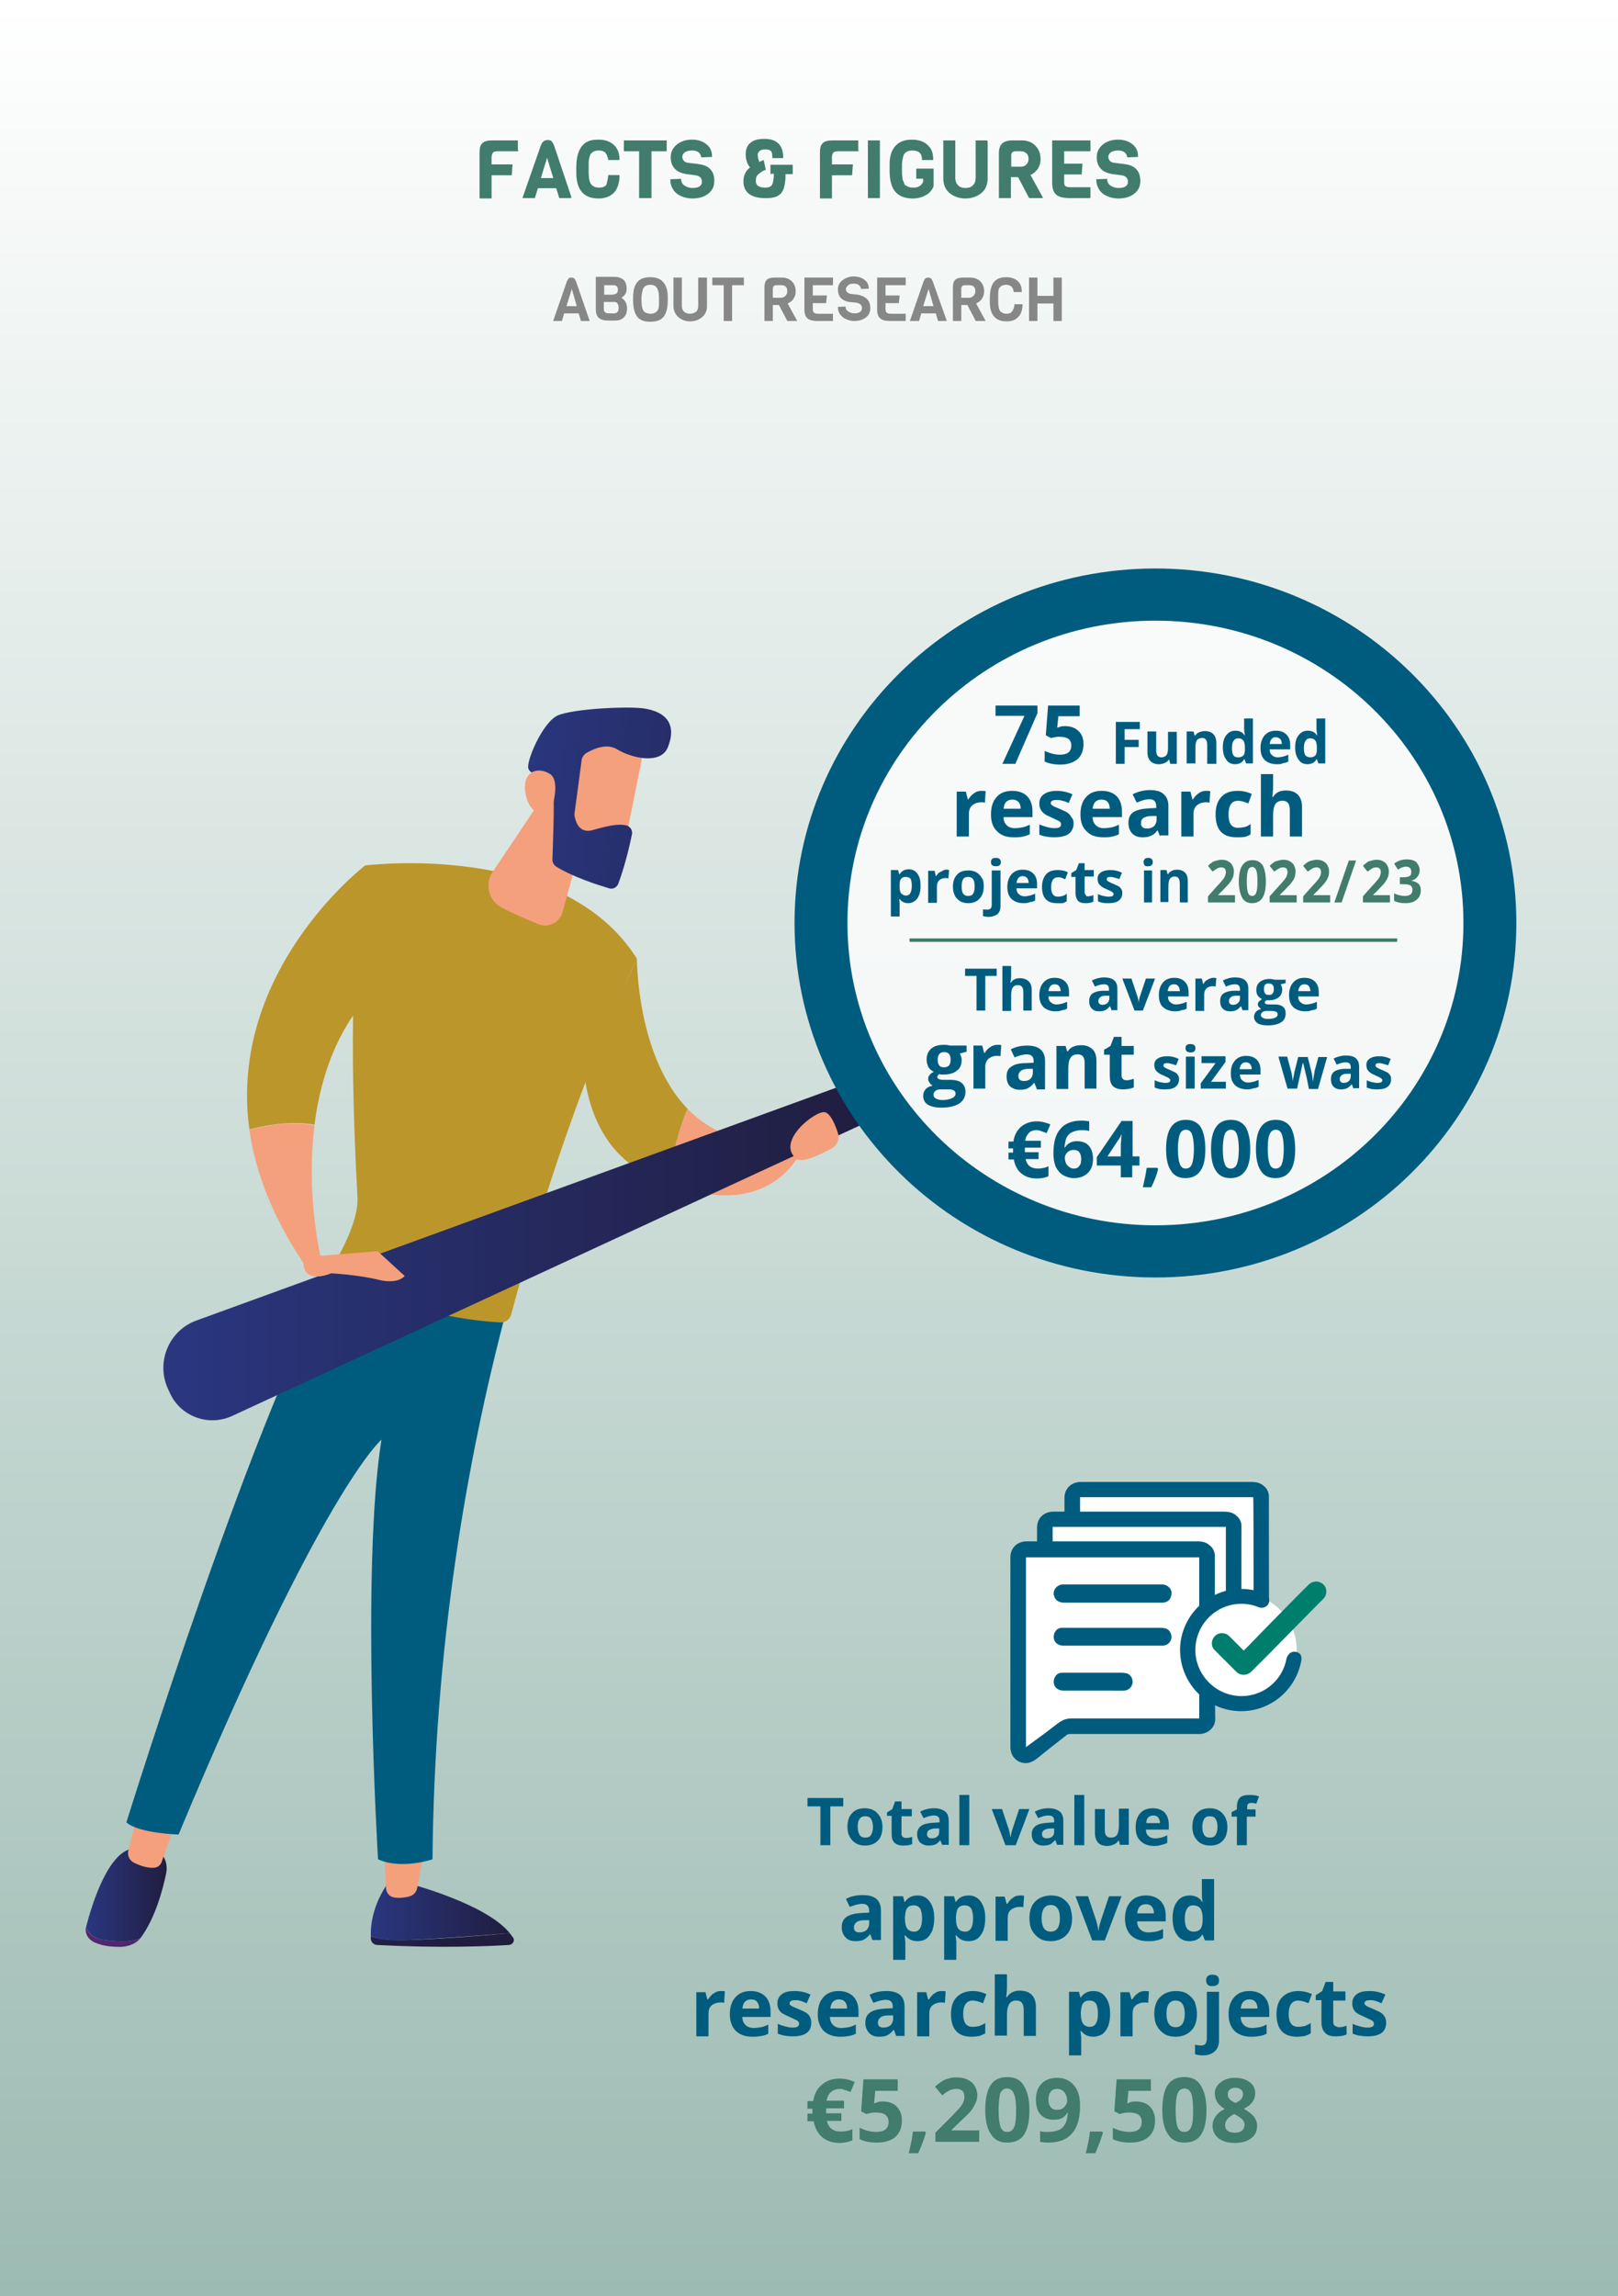 <?xml version="1.0" encoding="UTF-8"?>
<svg xmlns="http://www.w3.org/2000/svg" xmlns:xlink="http://www.w3.org/1999/xlink" id="Laag_1" data-name="Laag 1" viewBox="0 0 425 603">
  <rect x="0" y="0" width="425" height="603" fill="#808080" stroke="none"/>
  <defs>
    <style>
      .cls-1 {
        stroke-width: .9px;
      }

      .cls-1, .cls-2 {
        fill: none;
        stroke: #417c6c;
        stroke-miterlimit: 10;
      }

      .cls-3 {
        opacity: .77;
      }

      .cls-3, .cls-4, .cls-5, .cls-6, .cls-7, .cls-8, .cls-9, .cls-10, .cls-11, .cls-12, .cls-13, .cls-14, .cls-15, .cls-16, .cls-17 {
        stroke-width: 0px;
      }

      .cls-3, .cls-18 {
        isolation: isolate;
      }

      .cls-3, .cls-16 {
        fill: #fff;
      }

      .cls-4 {
        fill: #bb962a;
      }

      .cls-5 {
        fill: #007e6d;
      }

      .cls-6 {
        fill: #417c6c;
      }

      .cls-7 {
        fill: #005c7e;
      }

      .cls-2 {
        stroke-width: .25px;
      }

      .cls-8 {
        fill: #878787;
      }

      .cls-9 {
        fill: #f4a07c;
      }

      .cls-10 {
        fill: url(#Naamloos_verloop_2);
      }

      .cls-11 {
        fill: url(#Naamloos_verloop_7);
      }

      .cls-12 {
        fill: url(#Naamloos_verloop_4);
      }

      .cls-13 {
        fill: url(#Naamloos_verloop_6);
      }

      .cls-14 {
        fill: url(#Naamloos_verloop_5);
      }

      .cls-15 {
        fill: url(#Naamloos_verloop_3);
      }

      .cls-17 {
        fill: url(#Naamloos_verloop);
      }
    </style>
    <linearGradient id="Naamloos_verloop" data-name="Naamloos verloop" x1="212.5" y1="809" x2="212.5" y2="206" gradientTransform="translate(0 -206)" gradientUnits="userSpaceOnUse">
      <stop offset="0" stop-color="#9cbbb2"></stop>
      <stop offset="1" stop-color="#fff"></stop>
    </linearGradient>
    <linearGradient id="Naamloos_verloop_2" data-name="Naamloos verloop 2" x1="27.14" y1="648.1" x2="-3.93" y2="717.78" gradientTransform="translate(113.34 -206) rotate(-180) scale(1 -1)" gradientUnits="userSpaceOnUse">
      <stop offset="0" stop-color="#2a3780"></stop>
      <stop offset="1" stop-color="#201d3f"></stop>
    </linearGradient>
    <linearGradient id="Naamloos_verloop_3" data-name="Naamloos verloop 3" x1="-5823.14" y1="708.14" x2="-5786.63" y2="708.14" gradientTransform="translate(5920.53 -206)" gradientUnits="userSpaceOnUse">
      <stop offset="0" stop-color="#2a3780"></stop>
      <stop offset="1" stop-color="#201d3f"></stop>
    </linearGradient>
    <linearGradient id="Naamloos_verloop_4" data-name="Naamloos verloop 4" x1="108.42" y1="642.43" x2="82.43" y2="717.68" gradientTransform="translate(113.34 -206) rotate(-180) scale(1 -1)" gradientUnits="userSpaceOnUse">
      <stop offset="0" stop-color="#cc246e"></stop>
      <stop offset="1" stop-color="#4c266c"></stop>
    </linearGradient>
    <linearGradient id="Naamloos_verloop_5" data-name="Naamloos verloop 5" x1="-5897.87" y1="703.64" x2="-5876.75" y2="703.64" gradientTransform="translate(5920.53 -206)" gradientUnits="userSpaceOnUse">
      <stop offset="0" stop-color="#2a3780"></stop>
      <stop offset="1" stop-color="#201d3f"></stop>
    </linearGradient>
    <linearGradient id="Naamloos_verloop_6" data-name="Naamloos verloop 6" x1="-5877.62" y1="534.5" x2="-5692.13" y2="534.5" gradientTransform="translate(5920.53 -206)" gradientUnits="userSpaceOnUse">
      <stop offset="0" stop-color="#2a3780"></stop>
      <stop offset="1" stop-color="#201d3f"></stop>
    </linearGradient>
    <linearGradient id="Naamloos_verloop_7" data-name="Naamloos verloop 7" x1="-6927.37" y1="411.82" x2="-6816.62" y2="425.81" gradientTransform="translate(7061.27 -206)" gradientUnits="userSpaceOnUse">
      <stop offset="0" stop-color="#2a3780"></stop>
      <stop offset="1" stop-color="#201d3f"></stop>
    </linearGradient>
  </defs>
  <g id="Laag_1-2" data-name="Laag 1">
    <rect class="cls-17" y="0" width="425" height="603"></rect>
    <ellipse class="cls-3" cx="303.5" cy="243" rx="85.2" ry="83.6"></ellipse>
    <g class="cls-18">
      <path class="cls-7" d="M263.3,200.6l5.8-12.6h-7.6v-2.7h11v2l-5.8,13.3h-3.4Z"></path>
      <path class="cls-7" d="M279.7,190.7c1.5,0,2.7.4,3.6,1.3.9.8,1.3,2,1.3,3.4,0,1.7-.5,3-1.6,4-1.1.9-2.6,1.4-4.5,1.4-1.7,0-3.1-.3-4.1-.8v-2.8c.6.3,1.2.5,1.9.7.7.2,1.4.3,2.1.3,2,0,3-.8,3-2.4s-1-2.3-3.1-2.3c-.4,0-.8,0-1.2.1-.4.1-.8.2-1.1.2l-1.3-.7.6-7.8h8.3v2.8h-5.6l-.3,3,.4-.1c.4-.2.9-.3,1.6-.3Z"></path>
    </g>
    <g class="cls-18">
      <path class="cls-7" d="M295.4,200.6h-2.3v-11h6.3v1.9h-4v2.8h3.7v1.9h-3.7v4.4Z"></path>
      <path class="cls-7" d="M307.4,200.6l-.3-1.1h-.1c-.2.4-.6.7-1.1.9s-1,.3-1.5.3c-1,0-1.7-.3-2.2-.8s-.8-1.3-.8-2.3v-5.5h2.3v4.9c0,.6.1,1.1.3,1.4.2.3.6.5,1,.5.6,0,1.1-.2,1.4-.6.3-.4.4-1.1.4-2.1v-4h2.3v8.4h-1.7Z"></path>
      <path class="cls-7" d="M319.4,200.6h-2.3v-4.9c0-.6-.1-1.1-.3-1.4-.2-.3-.6-.5-1-.5-.6,0-1.1.2-1.4.6-.3.4-.4,1.1-.4,2.1v4h-2.3v-8.4h1.8l.3,1.1h.1c.3-.4.6-.7,1.1-.9s1-.3,1.5-.3c1,0,1.7.3,2.2.8s.8,1.3.8,2.3v5.5h-.1Z"></path>
      <path class="cls-7" d="M324.4,200.7c-1,0-1.8-.4-2.3-1.2-.6-.8-.9-1.8-.9-3.2s.3-2.5.9-3.2c.6-.8,1.4-1.2,2.4-1.2,1.1,0,1.9.4,2.4,1.2h.1c-.1-.6-.2-1.2-.2-1.7v-2.7h2.3v11.8h-1.8l-.4-1.1h-.1c-.5.9-1.3,1.3-2.4,1.3ZM325.3,198.9c.6,0,1-.2,1.3-.5s.4-.9.4-1.7v-.2c0-.9-.1-1.6-.4-2s-.7-.6-1.4-.6c-.5,0-.9.2-1.2.7-.3.4-.4,1.1-.4,1.9s.1,1.5.4,1.9.7.5,1.3.5Z"></path>
      <path class="cls-7" d="M335.4,200.7c-1.4,0-2.4-.4-3.2-1.1-.8-.8-1.1-1.8-1.1-3.2s.4-2.5,1.1-3.3,1.7-1.2,2.9-1.2,2.1.3,2.8,1c.7.7,1,1.6,1,2.8v1.1h-5.4c0,.7.2,1.2.6,1.5.4.4.9.6,1.5.6.5,0,1-.1,1.4-.2.5-.1.9-.3,1.4-.5v1.8c-.4.2-.8.4-1.3.4-.5.3-1,.3-1.7.3ZM335.1,193.6c-.5,0-.9.2-1.1.5-.3.3-.4.8-.5,1.3h3.2c0-.6-.2-1-.4-1.3-.4-.3-.7-.5-1.2-.5Z"></path>
      <path class="cls-7" d="M343.4,200.7c-1,0-1.8-.4-2.3-1.2-.6-.8-.9-1.8-.9-3.2s.3-2.5.9-3.2c.6-.8,1.4-1.2,2.4-1.2,1.1,0,1.9.4,2.4,1.2h.1c-.1-.6-.2-1.2-.2-1.7v-2.7h2.3v11.8h-1.8l-.4-1.1h-.1c-.5.9-1.3,1.3-2.4,1.3ZM344.2,198.9c.6,0,1-.2,1.3-.5s.4-.9.4-1.7v-.2c0-.9-.1-1.6-.4-2s-.7-.6-1.4-.6c-.5,0-.9.2-1.2.7-.3.4-.4,1.1-.4,1.9s.1,1.5.4,1.9c.3.3.8.5,1.3.5Z"></path>
    </g>
    <g class="cls-18">
      <path class="cls-7" d="M257.8,207.7c.4,0,.8,0,1.1.1l-.2,3c-.3-.1-.6-.1-.9-.1-1,0-1.8.3-2.4.8-.6.5-.9,1.3-.9,2.2v6h-3.2v-11.8h2.4l.5,2h.2c.4-.7.9-1.2,1.5-1.6.5-.4,1.2-.6,1.9-.6Z"></path>
      <path class="cls-7" d="M266.3,219.9c-1.9,0-3.4-.5-4.4-1.6-1.1-1-1.6-2.5-1.6-4.4,0-2,.5-3.5,1.5-4.6s2.3-1.6,4.1-1.6c1.7,0,3,.5,3.9,1.4s1.4,2.3,1.4,3.9v1.6h-7.6c0,.9.3,1.6.8,2.1s1.2.8,2.1.8c.7,0,1.4-.1,2-.2.6-.1,1.3-.4,2-.7v2.5c-.6.3-1.2.5-1.8.6-.7.2-1.4.2-2.4.2ZM265.9,210c-.7,0-1.2.2-1.6.6-.4.4-.6,1-.7,1.8h4.5c0-.8-.2-1.4-.6-1.8-.4-.4-.9-.6-1.6-.6Z"></path>
      <path class="cls-7" d="M282,216.2c0,1.2-.4,2.1-1.3,2.8-.8.6-2.1.9-3.8.9-.9,0-1.6-.1-2.2-.2-.6-.1-1.2-.3-1.7-.5v-2.7c.6.3,1.3.5,2,.7s1.4.3,2,.3c1.2,0,1.7-.3,1.7-1,0-.3-.1-.5-.2-.6-.2-.2-.4-.3-.8-.5s-.9-.4-1.5-.7c-.9-.4-1.6-.7-2-1.1-.4-.3-.7-.7-.9-1.1-.2-.4-.3-.9-.3-1.5,0-1,.4-1.9,1.2-2.4.8-.6,2-.9,3.4-.9s2.8.3,4.1.9l-1,2.3c-.6-.3-1.1-.5-1.7-.6-.5-.2-1-.2-1.6-.2-.9,0-1.4.3-1.4.8,0,.3.2.5.5.7s1,.5,2,.9c.9.4,1.6.7,2,1s.7.7.9,1.1c.5.5.6,1,.6,1.6Z"></path>
      <path class="cls-7" d="M289.8,219.9c-1.9,0-3.4-.5-4.4-1.6-1.1-1-1.6-2.5-1.6-4.4,0-2,.5-3.5,1.5-4.6s2.3-1.6,4.1-1.6c1.7,0,3,.5,3.9,1.4s1.4,2.3,1.4,3.9v1.6h-7.7c0,.9.3,1.6.8,2.1s1.2.8,2.1.8c.7,0,1.4-.1,2-.2.6-.1,1.3-.4,2-.7v2.5c-.6.3-1.2.5-1.8.6-.6.2-1.4.2-2.3.2ZM289.3,210c-.7,0-1.2.2-1.6.6-.4.4-.6,1-.7,1.8h4.5c0-.8-.2-1.4-.6-1.8-.3-.4-.9-.6-1.6-.6Z"></path>
      <path class="cls-7" d="M304.7,219.7l-.6-1.6h-.1c-.5.7-1.1,1.2-1.7,1.4-.6.3-1.3.4-2.2.4-1.1,0-2-.3-2.7-1-.6-.6-1-1.6-1-2.8s.4-2.2,1.3-2.8,2.2-.9,4-1l2-.1v-.5c0-1.2-.6-1.8-1.8-1.8-.9,0-2,.3-3.3.9l-1.1-2.2c1.4-.7,2.9-1.1,4.5-1.1s2.8.3,3.6,1c.8.7,1.3,1.7,1.3,3.1v7.8h-2.2v.3ZM303.7,214.3h-1.2c-.9,0-1.6.2-2.1.5s-.7.8-.7,1.4c0,.9.5,1.4,1.6,1.4.7,0,1.3-.2,1.8-.6.4-.4.7-1,.7-1.7v-1h-.1Z"></path>
      <path class="cls-7" d="M316.8,207.7c.4,0,.8,0,1.1.1l-.2,3c-.3-.1-.6-.1-.9-.1-1,0-1.8.3-2.4.8s-.9,1.3-.9,2.2v6h-3.2v-11.8h2.4l.5,2h.2c.4-.7.9-1.2,1.5-1.6.5-.4,1.2-.6,1.9-.6Z"></path>
      <path class="cls-7" d="M324.8,219.9c-3.7,0-5.5-2-5.5-6,0-2,.5-3.5,1.5-4.6s2.4-1.6,4.3-1.6c1.4,0,2.6.3,3.7.8l-.9,2.5c-.5-.2-1-.4-1.4-.5s-.9-.2-1.3-.2c-1.7,0-2.5,1.2-2.5,3.6s.8,3.5,2.5,3.5c.6,0,1.2-.1,1.7-.2s1.1-.4,1.6-.8v2.7c-.5.3-1,.6-1.6.7-.6.1-1.3.1-2.1.1Z"></path>
      <path class="cls-7" d="M342,219.7h-3.2v-6.9c0-1.7-.6-2.5-1.9-2.5-.9,0-1.5.3-1.9.9-.4.6-.6,1.6-.6,3v5.5h-3.2v-16.4h3.2v3.3c0,.3,0,.9-.1,1.8l-.1.9h.2c.7-1.2,1.9-1.7,3.4-1.7,1.4,0,2.4.4,3.1,1.1.7.7,1.1,1.8,1.1,3.2v7.8Z"></path>
    </g>
    <g class="cls-18">
      <path class="cls-7" d="M238.6,237.2c-1,0-1.8-.4-2.3-1.1h-.1c.1.7.1,1.1.1,1.2v3.4h-2.3v-12.2h1.9l.3,1.1h.1c.5-.8,1.3-1.3,2.4-1.3,1,0,1.8.4,2.3,1.2.6.8.8,1.8.8,3.2,0,.9-.1,1.7-.4,2.4-.3.7-.6,1.2-1.1,1.5-.5.4-1.1.6-1.7.6ZM237.9,230.3c-.6,0-1,.2-1.2.5-.3.3-.4.9-.4,1.7v.2c0,.9.1,1.6.4,1.9s.7.6,1.3.6c1,0,1.5-.9,1.5-2.6,0-.8-.1-1.5-.4-1.9-.2-.2-.6-.4-1.2-.4Z"></path>
      <path class="cls-7" d="M248.5,228.4c.3,0,.6,0,.8.1l-.2,2.2c-.2,0-.4-.1-.7-.1-.7,0-1.3.2-1.7.6-.4.4-.6.9-.6,1.6v4.3h-2.3v-8.4h1.7l.3,1.4h.1c.3-.5.6-.9,1.1-1.1s.9-.6,1.5-.6Z"></path>
      <path class="cls-7" d="M258.4,232.8c0,1.4-.4,2.5-1.1,3.2-.7.8-1.7,1.2-3,1.2-.8,0-1.5-.2-2.1-.5-.6-.4-1.1-.9-1.4-1.5-.3-.7-.5-1.4-.5-2.3,0-1.4.4-2.5,1.1-3.2.7-.8,1.7-1.1,3-1.1.8,0,1.5.2,2.1.5.6.4,1.1.9,1.4,1.5.4.5.5,1.3.5,2.2ZM252.6,232.8c0,.8.1,1.5.4,1.9.3.4.7.6,1.3.6s1.1-.2,1.3-.6c.3-.4.4-1.1.4-1.9s-.1-1.5-.4-1.9c-.3-.4-.7-.6-1.3-.6s-1.1.2-1.3.6c-.3.4-.4,1.1-.4,1.9Z"></path>
      <path class="cls-7" d="M259.7,240.8c-.6,0-1.1-.1-1.5-.2v-1.8c.4.1.7.1,1.1.1s.7-.1.9-.3c.2-.2.3-.5.3-1v-9h2.3v9.4c0,.9-.3,1.6-.8,2.1-.6.4-1.4.7-2.3.7ZM260.3,226.4c0-.8.4-1.1,1.3-1.1.8,0,1.3.4,1.3,1.1,0,.4-.1.6-.3.8s-.5.3-.9.3c-1,0-1.4-.3-1.4-1.1Z"></path>
      <path class="cls-7" d="M268.9,237.2c-1.4,0-2.4-.4-3.2-1.1-.8-.8-1.1-1.8-1.1-3.2s.4-2.5,1.1-3.3,1.7-1.2,2.9-1.2,2.1.3,2.8,1c.7.7,1,1.6,1,2.8v1.1h-5.4c0,.7.2,1.2.6,1.5.4.4.9.6,1.5.6.5,0,1-.1,1.4-.2.5-.1.9-.3,1.4-.5v1.8c-.4.2-.8.4-1.3.4-.5.2-1,.3-1.7.3ZM268.6,230.1c-.5,0-.9.2-1.1.5-.3.3-.4.8-.5,1.3h3.2c0-.6-.2-1-.4-1.3-.4-.4-.7-.5-1.2-.5Z"></path>
      <path class="cls-7" d="M277.6,237.2c-2.6,0-3.9-1.4-3.9-4.3,0-1.4.4-2.5,1.1-3.3s1.7-1.1,3.1-1.1c1,0,1.9.2,2.6.6l-.7,1.8c-.4-.1-.7-.3-1-.4-.3-.1-.6-.1-.9-.1-1.2,0-1.8.9-1.8,2.6s.6,2.5,1.8,2.5c.4,0,.9-.1,1.2-.2.4-.1.8-.3,1.1-.6v2c-.4.2-.7.4-1.1.5h-1.5Z"></path>
      <path class="cls-7" d="M285.7,235.4c.4,0,.9-.1,1.5-.3v1.7c-.6.3-1.3.4-2.1.4-.9,0-1.6-.2-2-.7s-.6-1.2-.6-2.1v-4.1h-1.1v-1l1.3-.8.7-1.8h1.5v1.8h2.4v1.7h-2.4v4.1c0,.3.1.6.3.7,0,.3.2.4.5.4Z"></path>
      <path class="cls-7" d="M294.8,234.5c0,.9-.3,1.5-.9,2s-1.5.7-2.7.7c-.6,0-1.1,0-1.6-.1s-.8-.2-1.2-.4v-1.9c.4.2.9.4,1.4.5s1,.2,1.4.2c.8,0,1.3-.2,1.3-.7,0-.2-.1-.3-.2-.4-.1-.1-.3-.2-.6-.4-.3-.1-.6-.3-1.1-.5-.7-.3-1.1-.5-1.4-.8-.3-.2-.5-.5-.7-.8-.1-.3-.2-.7-.2-1.1,0-.8.3-1.3.9-1.7s1.4-.6,2.5-.6c1,0,2,.2,3,.7l-.7,1.7c-.4-.2-.8-.3-1.2-.4-.4-.1-.7-.2-1.1-.2-.7,0-1,.2-1,.6,0,.2.1.4.3.5.2.2.7.4,1.4.7.7.3,1.1.5,1.5.7.3.2.5.5.7.8.1.2.2.5.2.9Z"></path>
    </g>
    <g class="cls-18">
      <path class="cls-7" d="M300.4,226.4c0-.7.4-1.1,1.2-1.1s1.2.4,1.2,1.1c0,.4-.1.6-.3.8-.2.2-.5.3-.9.3-.8.1-1.2-.3-1.2-1.1ZM302.6,237h-2.1v-8.4h2.1v8.4Z"></path>
      <path class="cls-7" d="M312,237h-2.1v-4.9c0-.6-.1-1.1-.3-1.4-.2-.3-.5-.5-1-.5-.6,0-1,.2-1.3.6-.3.4-.4,1.1-.4,2.1v4h-2.1v-8.4h1.6l.3,1.1h.1c.2-.4.6-.7,1-.9s.9-.3,1.4-.3c.9,0,1.6.3,2.1.8s.7,1.3.7,2.3v5.5h0Z"></path>
    </g>
    <g class="cls-18">
      <path class="cls-6" d="M324.4,237h-7.1v-1.6l2.5-2.8c.8-.8,1.2-1.4,1.5-1.7.2-.3.4-.6.5-.9.1-.3.2-.6.2-.9,0-.4-.1-.8-.3-1-.2-.2-.5-.3-.9-.3s-.8.1-1.1.3-.8.5-1.2.8l-1.2-1.5c.5-.5.9-.8,1.2-1,.3-.2.7-.3,1.1-.4.4-.1.8-.2,1.3-.2.6,0,1.2.1,1.7.4.5.3.9.6,1.1,1.1.3.5.4,1,.4,1.6,0,.5-.1,1-.2,1.4-.2.4-.4.9-.8,1.4-.3.5-1,1.1-1.8,2l-1.3,1.3v.1h4.4v1.9Z"></path>
      <path class="cls-6" d="M332.5,231.5c0,1.9-.3,3.4-.9,4.3-.6.9-1.5,1.4-2.7,1.4s-2.1-.5-2.6-1.4-.9-2.4-.9-4.2c0-1.9.3-3.4.9-4.3.6-.9,1.5-1.4,2.7-1.4s2.1.5,2.7,1.4c.5,1,.8,2.4.8,4.2ZM327.5,231.5c0,1.4.1,2.3.3,2.9.2.6.6.9,1.1.9s.9-.3,1.1-.9c.2-.6.3-1.6.3-2.9,0-1.4-.1-2.3-.3-2.9-.2-.6-.6-.9-1.1-.9s-.9.3-1.1.9c-.2.6-.3,1.6-.3,2.9Z"></path>
      <path class="cls-6" d="M340.6,237h-7.1v-1.6l2.5-2.8c.8-.8,1.2-1.4,1.5-1.7.2-.3.4-.6.5-.9s.2-.6.2-.9c0-.4-.1-.8-.3-1-.2-.2-.5-.3-.9-.3s-.8.1-1.1.3-.8.5-1.2.8l-1.2-1.5c.5-.5.9-.8,1.2-1,.3-.2.7-.3,1.1-.4.4-.1.8-.2,1.3-.2.6,0,1.2.1,1.7.4.5.3.9.6,1.1,1.1.3.5.4,1,.4,1.6,0,.5-.1,1-.2,1.4s-.4.9-.8,1.4c-.3.5-1,1.1-1.8,2l-1.3,1.3v.1h4.4v1.9h0Z"></path>
    </g>
    <g class="cls-18">
      <path class="cls-6" d="M349.4,237h-7.1v-1.6l2.5-2.8c.8-.8,1.2-1.4,1.5-1.7.2-.3.4-.6.5-.9.1-.3.2-.6.2-.9,0-.4-.1-.8-.3-1-.2-.2-.5-.3-.9-.3s-.8.1-1.1.3-.8.5-1.2.8l-1.2-1.5c.5-.5.9-.8,1.2-1,.3-.2.7-.3,1.1-.4.4-.1.8-.2,1.3-.2.6,0,1.2.1,1.7.4.5.3.9.6,1.1,1.1.3.5.4,1,.4,1.6,0,.5-.1,1-.2,1.4-.2.4-.4.9-.8,1.4-.3.5-1,1.1-1.8,2l-1.3,1.3v.1h4.4v1.9Z"></path>
      <path class="cls-6" d="M356.2,226l-3.8,11h-1.9l3.8-11h1.9Z"></path>
    </g>
    <g class="cls-18">
      <path class="cls-6" d="M365.1,237h-7.1v-1.6l2.5-2.8c.8-.8,1.2-1.4,1.5-1.7.2-.3.4-.6.5-.9.1-.3.2-.6.2-.9,0-.4-.1-.8-.3-1-.2-.2-.5-.3-.9-.3s-.8.1-1.1.3-.8.5-1.2.8l-1.2-1.5c.5-.5.9-.8,1.2-1,.3-.2.7-.3,1.1-.4.4-.1.8-.2,1.3-.2.6,0,1.2.1,1.7.4.5.3.9.6,1.1,1.1.3.5.4,1,.4,1.6,0,.5-.1,1-.2,1.4-.2.4-.4.9-.8,1.4-.3.5-1,1.1-1.8,2l-1.3,1.3v.1h4.4v1.9h0Z"></path>
      <path class="cls-6" d="M372.9,228.5c0,.7-.2,1.3-.6,1.8s-.9.8-1.6,1h0c.8.1,1.4.4,1.9.8.4.4.6,1,.6,1.7,0,1.1-.4,1.9-1.1,2.5s-1.7.9-3,.9c-1.1,0-2.1-.2-2.9-.6v-2c.4.2.8.4,1.3.5s.9.2,1.4.2c.7,0,1.2-.1,1.6-.4s.5-.7.5-1.3c0-.5-.2-.9-.6-1.1-.4-.2-1-.3-1.9-.3h-.8v-1.8h.8c.8,0,1.4-.1,1.7-.3.4-.2.5-.6.5-1.2,0-.8-.5-1.3-1.4-1.3-.3,0-.7.1-1,.2-.3.1-.7.3-1.1.6l-1-1.6c.9-.7,2-1.1,3.3-1.1,1,0,1.9.2,2.5.7.5.6.9,1.3.9,2.1Z"></path>
    </g>
    <g class="cls-18">
      <path class="cls-7" d="M258.8,265.4h-2.3v-9.1h-3v-1.9h8.3v1.9h-3v9.1Z"></path>
      <path class="cls-7" d="M271.1,265.4h-2.3v-4.9c0-1.2-.5-1.8-1.4-1.8-.6,0-1.1.2-1.4.7-.3.4-.4,1.1-.4,2.1v4h-2.3v-11.8h2.3v2.4c0,.2,0,.6-.1,1.3l-.1.7h.1c.5-.8,1.3-1.2,2.4-1.2,1,0,1.7.3,2.3.8.5.5.8,1.3.8,2.3v5.4h.1Z"></path>
      <path class="cls-7" d="M277.3,265.6c-1.4,0-2.4-.4-3.2-1.1-.8-.8-1.1-1.8-1.1-3.2s.4-2.5,1.1-3.3,1.7-1.2,2.9-1.2,2.1.3,2.8,1c.7.7,1,1.6,1,2.8v1.1h-5.4c0,.7.2,1.2.6,1.5.4.4.9.6,1.5.6.5,0,1-.1,1.4-.2.5-.1.9-.3,1.4-.5v1.8c-.4.2-.8.4-1.3.4-.4.2-1,.3-1.7.3ZM277,258.5c-.5,0-.9.2-1.1.5-.3.3-.4.8-.5,1.3h3.2c0-.6-.2-1-.4-1.3-.3-.4-.7-.5-1.2-.5Z"></path>
      <path class="cls-7" d="M292,265.4l-.4-1.1h-.1c-.4.5-.8.8-1.2,1-.4.2-.9.3-1.6.3-.8,0-1.4-.2-1.9-.7s-.7-1.1-.7-2,.3-1.6.9-2,1.6-.7,2.8-.7h1.5v-.4c0-.9-.4-1.3-1.3-1.3-.7,0-1.5.2-2.4.6l-.8-1.6c1-.5,2.1-.8,3.2-.8s2,.2,2.6.7.9,1.2.9,2.3v5.6h-1.5v.1ZM291.4,261.5h-.9c-.7,0-1.2.1-1.5.4-.3.2-.5.6-.5,1,0,.6.4,1,1.1,1,.5,0,1-.2,1.3-.5s.5-.7.5-1.2v-.7Z"></path>
      <path class="cls-7" d="M298,265.4l-3.2-8.4h2.4l1.6,4.8c.2.6.3,1.2.3,1.7h0c0-.5.1-1.1.3-1.7l1.6-4.8h2.4l-3.2,8.4h-2.2Z"></path>
      <path class="cls-7" d="M308.7,265.6c-1.4,0-2.4-.4-3.2-1.1s-1.1-1.8-1.1-3.2.4-2.5,1.1-3.3,1.7-1.2,2.9-1.2,2.1.3,2.8,1c.7.7,1,1.6,1,2.8v1.1h-5.4c0,.7.2,1.2.6,1.5.4.4.9.6,1.5.6.5,0,1-.1,1.4-.2.5-.1.9-.3,1.4-.5v1.8c-.4.2-.8.4-1.3.4-.5.2-1.1.3-1.7.3ZM308.3,258.5c-.5,0-.9.2-1.1.5-.3.3-.4.8-.5,1.3h3.2c0-.6-.2-1-.4-1.3-.3-.4-.7-.5-1.2-.5Z"></path>
      <path class="cls-7" d="M318.7,256.8c.3,0,.6,0,.8.1l-.2,2.2c-.2,0-.4-.1-.7-.1-.7,0-1.3.2-1.7.6-.4.4-.6.9-.6,1.6v4.3h-2.3v-8.5h1.7l.3,1.4h.1c.3-.5.6-.9,1.1-1.1.5-.3,1-.5,1.5-.5Z"></path>
      <path class="cls-7" d="M326.4,265.4l-.4-1.1h-.1c-.4.5-.8.8-1.2,1-.4.2-.9.3-1.6.3-.8,0-1.4-.2-1.9-.7s-.7-1.1-.7-2,.3-1.6.9-2,1.6-.7,2.8-.7h1.5v-.4c0-.9-.4-1.3-1.3-1.3-.7,0-1.5.2-2.4.6l-.8-1.6c1-.5,2-.8,3.2-.8,1.1,0,2,.2,2.6.7s.9,1.2.9,2.3v5.6h-1.5v.1ZM325.7,261.5h-.9c-.7,0-1.2.1-1.5.4-.3.2-.5.6-.5,1,0,.6.4,1,1.1,1,.5,0,1-.2,1.3-.5s.5-.7.5-1.2v-.7Z"></path>
      <path class="cls-7" d="M337.7,257v1.2l-1.3.3c.2.4.4.8.4,1.3,0,.9-.3,1.6-.9,2.1s-1.5.8-2.6.8h-.7c-.2.2-.4.4-.4.6,0,.3.4.5,1.3.5h1.4c.9,0,1.6.2,2.1.6s.7,1,.7,1.8c0,1-.4,1.8-1.2,2.3-.8.5-2,.8-3.5.8-1.2,0-2.1-.2-2.7-.6s-.9-1-.9-1.7c0-.5.2-.9.5-1.3.3-.3.8-.6,1.4-.7-.2-.1-.4-.3-.6-.5s-.3-.5-.3-.7c0-.3.1-.6.3-.8s.5-.4.8-.6c-.4-.2-.8-.5-1.1-.9-.3-.4-.4-.9-.4-1.5,0-.9.3-1.6.9-2.1s1.5-.8,2.6-.8c.2,0,.5,0,.8.1.3,0,.5.1.6.1h2.8v-.3ZM331.2,266.6c0,.3.2.6.5.7.3.2.7.3,1.3.3.8,0,1.5-.1,1.9-.3.5-.2.7-.5.7-.9,0-.3-.1-.5-.4-.7-.3-.1-.7-.2-1.3-.2h-1.2c-.4,0-.8.1-1.1.3-.3.2-.4.5-.4.8ZM332,259.8c0,.5.1.8.3,1.1.2.3.5.4,1,.4.4,0,.8-.1,1-.4s.3-.6.3-1.1c0-1-.4-1.5-1.3-1.5-.9-.1-1.3.4-1.3,1.5Z"></path>
      <path class="cls-7" d="M342.9,265.6c-1.4,0-2.4-.4-3.2-1.1-.8-.8-1.1-1.8-1.1-3.2s.4-2.5,1.1-3.3,1.7-1.2,2.9-1.2,2.1.3,2.8,1c.7.7,1,1.6,1,2.8v1.1h-5.4c0,.7.2,1.2.6,1.5.4.4.9.6,1.5.6.5,0,1-.1,1.4-.2.5-.1.9-.3,1.4-.5v1.8c-.4.2-.8.4-1.3.4-.5.2-1,.3-1.7.3ZM342.6,258.5c-.5,0-.9.2-1.1.5-.3.3-.4.8-.5,1.3h3.2c0-.6-.2-1-.4-1.3-.3-.4-.7-.5-1.2-.5Z"></path>
    </g>
    <g class="cls-18">
      <path class="cls-7" d="M253.9,274.6v1.6l-1.8.5c.3.5.5,1.1.5,1.7,0,1.2-.4,2.2-1.3,2.8-.8.7-2,1-3.5,1h-.6l-.5-.1c-.3.2-.5.5-.5.8,0,.4.6.7,1.7.7h1.9c1.2,0,2.2.3,2.8.8s1,1.3,1,2.3c0,1.3-.5,2.3-1.6,3.1-1.1.7-2.7,1.1-4.7,1.1-1.6,0-2.8-.3-3.6-.8s-1.2-1.3-1.2-2.3c0-.7.2-1.2.6-1.7.4-.5,1-.8,1.9-1-.3-.1-.6-.4-.8-.7-.2-.3-.4-.6-.4-1s.1-.8.4-1.1c.2-.3.6-.6,1.1-.8-.6-.3-1.1-.7-1.4-1.2-.3-.6-.5-1.2-.5-2,0-1.2.4-2.2,1.2-2.9.8-.7,1.9-1,3.4-1,.3,0,.7,0,1.1.1.4.1.7.1.8.1h4ZM245.2,287.5c0,.4.2.8.6,1,.4.2,1,.4,1.7.4,1.1,0,2-.2,2.6-.5s.9-.7.9-1.2c0-.4-.2-.7-.6-.9-.4-.2-.9-.2-1.7-.2h-1.6c-.6,0-1,.1-1.4.4-.3.2-.5.6-.5,1ZM246.3,278.3c0,.6.1,1.1.4,1.5.3.4.7.5,1.3.5s1-.2,1.3-.5c.3-.4.4-.8.4-1.5,0-1.4-.6-2-1.7-2s-1.7.7-1.7,2Z"></path>
      <path class="cls-7" d="M262,274.4c.4,0,.8,0,1,.1l-.2,2.9c-.2-.1-.6-.1-.9-.1-1,0-1.7.3-2.3.8-.5.5-.8,1.2-.8,2.1v5.7h-3.1v-11.3h2.3l.5,1.9h.2c.3-.6.8-1.1,1.4-1.5s1.2-.6,1.9-.6Z"></path>
      <path class="cls-7" d="M272.3,285.9l-.6-1.5h-.1c-.5.7-1.1,1.1-1.6,1.4s-1.3.4-2.1.4c-1.1,0-1.9-.3-2.6-.9-.6-.6-.9-1.5-.9-2.6,0-1.2.4-2.1,1.3-2.6.8-.6,2.1-.9,3.8-.9l2-.1v-.5c0-1.1-.6-1.7-1.8-1.7-.9,0-2,.3-3.2.8l-1-2.1c1.3-.7,2.7-1,4.3-1,1.5,0,2.7.3,3.5,1s1.2,1.7,1.2,3v7.5h-2.2v-.2ZM271.4,280.7h-1.2c-.9,0-1.6.2-2,.5s-.7.7-.7,1.4c0,.9.5,1.3,1.5,1.3.7,0,1.3-.2,1.7-.6.4-.4.6-1,.6-1.6v-1h.1Z"></path>
      <path class="cls-7" d="M288,285.9h-3.1v-6.6c0-.8-.1-1.4-.4-1.8s-.8-.6-1.4-.6c-.9,0-1.5.3-1.9.9s-.6,1.5-.6,2.9v5.3h-3.1v-11.3h2.4l.4,1.4h.2c.3-.5.8-1,1.4-1.2.6-.3,1.3-.4,2.1-.4,1.3,0,2.3.4,3,1.1s1,1.7,1,3.1v7.2Z"></path>
      <path class="cls-7" d="M295.9,283.7c.5,0,1.2-.1,1.9-.4v2.3c-.8.3-1.7.5-2.8.5-1.2,0-2.1-.3-2.7-.9s-.8-1.6-.8-2.8v-5.4h-1.5v-1.3l1.7-1,.9-2.4h2v2.4h3.2v2.3h-3.2v5.4c0,.4.1.8.4,1,.2.2.5.3.9.3Z"></path>
    </g>
    <g class="cls-18">
      <path class="cls-7" d="M309.7,283.4c0,.9-.3,1.5-.9,2s-1.5.7-2.7.7c-.6,0-1.1,0-1.6-.1-.4-.1-.8-.2-1.2-.4v-1.9c.4.2.9.4,1.4.5s1,.2,1.4.2c.8,0,1.3-.2,1.3-.7,0-.2-.1-.3-.2-.4s-.3-.2-.6-.4c-.3-.1-.6-.3-1.1-.5-.7-.3-1.1-.5-1.4-.8-.3-.2-.5-.5-.7-.8-.1-.3-.2-.7-.2-1.1,0-.8.3-1.3.9-1.7.6-.4,1.4-.6,2.5-.6,1,0,2,.2,3,.7l-.7,1.7c-.4-.2-.8-.3-1.2-.4-.4-.1-.7-.2-1.1-.2-.7,0-1,.2-1,.6,0,.2.1.4.3.5.2.2.7.4,1.4.7.7.3,1.1.5,1.5.7.3.2.5.5.7.8.1.1.2.5.2.9Z"></path>
      <path class="cls-7" d="M311.4,275.3c0-.8.4-1.1,1.3-1.1s1.3.4,1.3,1.1c0,.4-.1.6-.3.8s-.5.3-.9.3c-1,0-1.4-.4-1.4-1.1ZM313.8,285.9h-2.3v-8.4h2.3v8.4Z"></path>
      <path class="cls-7" d="M322.1,285.9h-6.7v-1.4l3.9-5.3h-3.7v-1.8h6.3v1.5l-3.8,5.2h3.9v1.8h.1Z"></path>
      <path class="cls-7" d="M327.6,286.1c-1.4,0-2.4-.4-3.2-1.1-.8-.8-1.1-1.8-1.1-3.2s.4-2.5,1.1-3.3,1.7-1.2,2.9-1.2,2.1.3,2.8,1c.7.7,1,1.6,1,2.8v1.1h-5.4c0,.7.2,1.2.6,1.5.4.4.9.6,1.5.6.5,0,1-.1,1.4-.2.5-.1.9-.3,1.4-.5v1.8c-.4.2-.8.4-1.3.4-.5.2-1.1.3-1.7.3ZM327.2,279c-.5,0-.9.2-1.1.5-.3.3-.4.8-.5,1.3h3.2c0-.6-.2-1-.4-1.3-.3-.4-.7-.5-1.2-.5Z"></path>
      <path class="cls-7" d="M343.8,285.9l-.6-3-.9-3.7h-.1l-1.5,6.7h-2.5l-2.4-8.4h2.3l1,3.7c.2.7.3,1.6.5,2.8h0c0-.4.1-1,.3-1.8l.1-.6,1-4h2.5l1,4c0,.1.1.3.1.5s.1.4.1.7c0,.2.1.5.1.7s.1.4.1.6h0c0-.4.1-.9.2-1.5s.2-1.1.2-1.3l1-3.7h2.3l-2.4,8.4h-2.4v-.1Z"></path>
      <path class="cls-7" d="M355.5,285.9l-.4-1.1h-.1c-.4.5-.8.8-1.2,1-.4.2-.9.3-1.6.3-.8,0-1.4-.2-1.9-.7s-.7-1.1-.7-2,.3-1.6.9-2,1.6-.7,2.8-.7h1.5v-.4c0-.9-.4-1.3-1.3-1.3-.7,0-1.5.2-2.4.6l-.8-1.6c1-.5,2.1-.8,3.2-.8s2,.2,2.6.7.9,1.2.9,2.3v5.6h-1.5v.1ZM354.8,282h-.9c-.7,0-1.2.1-1.5.4-.3.2-.5.6-.5,1,0,.6.4,1,1.1,1,.5,0,1-.2,1.3-.5s.5-.7.5-1.2v-.7Z"></path>
      <path class="cls-7" d="M365.4,283.4c0,.9-.3,1.5-.9,2s-1.5.7-2.7.7c-.6,0-1.1,0-1.6-.1-.4-.1-.8-.2-1.2-.4v-1.9c.4.2.9.4,1.4.5s1,.2,1.4.2c.8,0,1.3-.2,1.3-.7,0-.2-.1-.3-.2-.4s-.3-.2-.6-.4c-.3-.1-.6-.3-1.1-.5-.6-.3-1.1-.5-1.4-.8-.3-.2-.5-.5-.7-.8-.1-.3-.2-.7-.2-1.1,0-.8.3-1.3.9-1.7.6-.4,1.4-.6,2.5-.6,1,0,2,.2,3,.7l-.7,1.7c-.4-.2-.8-.3-1.2-.4s-.7-.2-1.1-.2c-.7,0-1,.2-1,.6,0,.2.1.4.3.5.2.2.7.4,1.4.7.7.3,1.1.5,1.5.7.3.2.5.5.7.8.1.1.2.5.2.9Z"></path>
    </g>
    <g class="cls-18">
      <path class="cls-7" d="M272.3,296.8c-.8,0-1.5.2-2,.7s-.9,1.2-1,2.1h4.1v1.8h-4.2v1.2h3.6v1.8h-3.4c.3,1.6,1.4,2.5,3.2,2.5,1,0,1.9-.2,2.8-.6v2.6c-.8.4-1.8.6-3,.6-1.6,0-3-.4-4.1-1.3s-1.7-2.1-2-3.7h-1.4v-1.8h1.2v-1.1h-1.2v-1.8h1.3c.2-1.6.9-2.9,2-3.9,1.1-.9,2.5-1.4,4.1-1.4,1.3,0,2.4.3,3.6.8l-1,2.3c-.5-.2-.9-.4-1.3-.5-.5-.2-.9-.3-1.3-.3Z"></path>
      <path class="cls-7" d="M276.7,302.9c0-2.9.6-5.1,1.9-6.5,1.2-1.4,3.1-2.1,5.5-2.1.8,0,1.5.1,2,.2v2.5c-.6-.1-1.2-.2-1.8-.2-1.1,0-1.9.2-2.6.5s-1.2.8-1.5,1.4-.5,1.5-.6,2.7h.1c.7-1.1,1.7-1.7,3.2-1.7,1.3,0,2.4.4,3.1,1.2s1.1,2,1.1,3.4c0,1.6-.4,2.8-1.3,3.7s-2.1,1.4-3.7,1.4c-1.1,0-2-.3-2.9-.8-.8-.5-1.4-1.2-1.9-2.2-.4-1-.6-2.1-.6-3.5ZM282,306.9c.7,0,1.2-.2,1.5-.7.4-.4.5-1.1.5-1.9,0-.7-.2-1.3-.5-1.7-.3-.4-.8-.6-1.5-.6-.6,0-1.2.2-1.6.6s-.7.9-.7,1.4c0,.8.2,1.5.6,2,.6.6,1.1.9,1.7.9Z"></path>
      <path class="cls-7" d="M299.2,306.1h-1.8v3.1h-3v-3.1h-6.3v-2.2l6.5-9.5h2.9v9.3h1.8v2.4h-.1ZM294.4,303.7v-2.5c0-.4,0-1,.1-1.8,0-.8.1-1.3.1-1.4h-.1c-.2.6-.5,1.1-.9,1.6l-2.7,4.1h3.5Z"></path>
      <path class="cls-7" d="M304.2,307c-.3,1.4-.9,3-1.8,4.8h-2.2c.4-1.8.8-3.5,1-5.1h2.8l.2.3Z"></path>
      <path class="cls-7" d="M316.6,301.8c0,2.6-.4,4.5-1.3,5.7-.8,1.2-2.1,1.9-3.9,1.9-1.7,0-3-.6-3.8-1.9-.9-1.3-1.3-3.2-1.3-5.7s.4-4.5,1.3-5.8c.8-1.2,2.1-1.9,3.9-1.9,1.7,0,3,.6,3.9,1.9.8,1.4,1.2,3.3,1.2,5.8ZM309.4,301.8c0,1.8.2,3.1.5,3.9s.8,1.2,1.6,1.2c.7,0,1.3-.4,1.6-1.2.3-.8.5-2.1.5-3.9s-.2-3.1-.5-3.9-.8-1.2-1.6-1.2c-.7,0-1.3.4-1.6,1.2-.3.8-.5,2.1-.5,3.9Z"></path>
      <path class="cls-7" d="M328.4,301.8c0,2.6-.4,4.5-1.3,5.7-.8,1.2-2.1,1.9-3.9,1.9-1.7,0-3-.6-3.8-1.9-.9-1.3-1.3-3.2-1.3-5.7s.4-4.5,1.3-5.8c.8-1.2,2.1-1.9,3.9-1.9,1.7,0,3,.6,3.9,1.9.8,1.4,1.2,3.3,1.2,5.8ZM321.2,301.8c0,1.8.2,3.1.5,3.9s.8,1.2,1.6,1.2c.7,0,1.3-.4,1.6-1.2.3-.8.5-2.1.5-3.9s-.2-3.1-.5-3.9-.8-1.2-1.6-1.2c-.7,0-1.3.4-1.6,1.2s-.5,2.1-.5,3.9Z"></path>
      <path class="cls-7" d="M340.2,301.8c0,2.6-.4,4.5-1.3,5.7-.8,1.2-2.1,1.9-3.9,1.9-1.7,0-3-.6-3.8-1.9-.9-1.3-1.3-3.2-1.3-5.7s.4-4.5,1.3-5.8c.8-1.2,2.1-1.9,3.9-1.9,1.7,0,3,.6,3.9,1.9.8,1.4,1.2,3.3,1.2,5.8ZM333,301.8c0,1.8.2,3.1.5,3.9s.8,1.2,1.6,1.2c.7,0,1.3-.4,1.6-1.2.3-.8.5-2.1.5-3.9s-.2-3.1-.5-3.9-.8-1.2-1.6-1.2c-.7,0-1.3.4-1.6,1.2-.4.8-.5,2.1-.5,3.9Z"></path>
    </g>
    <g>
      <g>
        <g id="TmPyq3.tif">
          <path class="cls-16" d="M329.8,436.5h-35.5c-1.3,0-2.4.4-3.5,1.2-2.6,2-5.2,4.1-7.8,6.1-.1,0-.2.1-.3.1v-51.1h47.1c0,3.9,0,42.7,0,43.7h0Z"></path>
        </g>
        <g id="TmPyq3.tif-2">
          <path class="cls-7" d="M333.3,393c0-1.1-.5-2.1-1.4-2.8-.9-.8-2-1-3.2-1h-44.5c-.4,0-.9,0-1.3.1-2,.4-3.3,2-3.3,4.1v49.6c0,.4,0,.7.1,1.1.3,2.1,2.3,3.6,4.4,3.3.9-.1,1.7-.6,2.4-1.1,2.5-2,5.1-4.1,7.7-6.1.3-.3.7-.4,1.1-.4h33.9c2.2,0,4.4-1.7,4.2-4.3-.1-2.1-.1-40-.1-42.5h0ZM329.2,435.1h-34c-1.2,0-2.3.3-3.3,1.1-2.4,1.9-4.9,3.8-7.4,5.7-.1,0-.7.1-.8.1v-48.8h45.5c.1,3.9.1,41,0,41.9h0Z"></path>
        </g>
      </g>
      <g>
        <g id="TmPyq3.tif-3">
          <path class="cls-16" d="M322.5,444.3h-35.5c-1.3,0-2.4.4-3.5,1.2-2.6,2-5.2,4.1-7.8,6.1-.1,0-.2.1-.3.1v-51.1h47.1c.1,4,0,42.8,0,43.7h0Z"></path>
        </g>
        <g id="TmPyq3.tif-4">
          <path class="cls-7" d="M326.1,400.8c0-1.1-.5-2.1-1.4-2.8-.9-.8-2-1-3.2-1h-44.5c-.4,0-.9,0-1.3.1-2,.4-3.3,2-3.3,4.1v49.6c0,.4,0,.7.1,1.1.3,2.1,2.3,3.6,4.4,3.3.9-.1,1.7-.6,2.4-1.1,2.5-2,5.1-4.1,7.7-6.1.3-.3.7-.4,1.1-.4h33.9c2.2,0,4.4-1.7,4.2-4.3-.2-2.1-.1-40-.1-42.5h0ZM322,442.9h-34c-1.2,0-2.3.3-3.3,1.1-2.4,1.9-4.9,3.8-7.4,5.7-.1,0-.7.1-.8.1v-48.8h45.5v41.9h0Z"></path>
        </g>
      </g>
      <g>
        <g id="TmPyq3.tif-5">
          <path class="cls-16" d="M316.1,451.6h-35c-1.3,0-2.4.4-3.5,1.2-2.6,2-5.4,4.3-8,6.3-.1,0-.5-.1-.6,0v-51.1h47.1v43.6h0Z"></path>
        </g>
        <g id="TmPyq3.tif-6">
          <g>
            <path class="cls-7" d="M319.1,408.6c0-1.1-.5-2.1-1.4-2.8-.9-.8-2-1-3.2-1h-44.5c-.4,0-.9,0-1.3.1-2,.4-3.3,2-3.3,4.1v49.6c0,.4,0,.7.1,1.1.3,2.1,2.3,3.6,4.4,3.3.9-.1,1.7-.6,2.4-1.1,2.5-2,5.1-4.1,7.7-6.1.3-.3.7-.4,1.1-.4h33.9c2.2,0,4.4-1.7,4.2-4.3-.1-2.1-.1-40-.1-42.5h0ZM315,451.3h-33.5c-1.2,0-2.3.3-3.3,1.1-2.4,1.9-6,4.4-8.5,6.3-.1,0-.1.1-.2.1v-49.8h45.5v42.3h0Z"></path>
            <path class="cls-7" d="M292.3,432.2h-12.9c-1.9,0-3-1.4-2.5-3.1.3-.9.9-1.5,1.9-1.6h26c.5,0,1.1.1,1.5.2,1,.4,1.5,1.5,1.4,2.5-.2,1.1-1,1.9-2.2,2h-13.2Z"></path>
            <path class="cls-7" d="M292.3,444h-12.9c-1.9,0-3-1.4-2.5-3.1.3-.9.9-1.5,1.9-1.6h15.8c.5,0,1.1.1,1.5.2,1,.4,1.5,1.5,1.4,2.5-.2,1.1-1,1.9-2.2,2h-2.7c-3.5,0,3.2,0-.3,0h0Z"></path>
            <path class="cls-7" d="M292.3,420.9h-12.7c-1.4,0-2.3-.5-2.7-1.7-.5-1.4.5-2.9,2.2-3.1h25.9c.8,0,1.5.2,2.1.8.7.7.8,1.6.4,2.6-.3.9-1.1,1.3-2,1.4h-1.6c-3.8,0-7.7,0-11.6,0h0Z"></path>
          </g>
        </g>
      </g>
      <g>
        <circle class="cls-16" cx="325.7" cy="433.3" r="14.9"></circle>
        <path class="cls-7" d="M337.9,435.7c-1.1,5.9-6.5,10.2-12.8,9.7-5.9-.5-10.7-5.3-11.1-11.3-.4-7,5.1-12.9,12.1-12.9,1.6,0,3.1.3,4.5.9.8.3,1.7.1,2.3-.5h0c.9-1,.5-2.6-.7-3.1-2.2-.9-4.6-1.3-7.1-1.2-8,.5-14.5,6.9-15.1,14.9-.6,9.4,6.8,17.2,16,17.2,7.9,0,14.4-5.7,15.8-13.2.2-1.3-.1-2.2-1.6-2.4-1.2-.2-2.1.9-2.3,1.9h0Z"></path>
      </g>
      <path class="cls-5" d="M319.1,433.4l5,5,.7.7c1,1,2.7,1,3.8,0l4.8-4.8c2.5-2.5,10-10.2,12.5-12.7l1.7-1.7c1-1,1.1-2.8,0-3.8s-2.7-1-3.8,0l-2.6,2.6c-2.5,2.5-12.2,12.4-14.7,15l-1.7,1.7h3.8l-5-5-.7-.7c-1-1-2.8-1.1-3.8,0-1,1-1.1,2.7,0,3.7h0Z"></path>
    </g>
    <g class="cls-18">
      <path class="cls-7" d="M218.1,484.6h-2.6v-10.2h-3.4v-2.2h9.4v2.2h-3.4v10.2Z"></path>
      <path class="cls-7" d="M231.8,479.8c0,1.5-.4,2.8-1.2,3.6s-1.9,1.3-3.4,1.3c-.9,0-1.7-.2-2.4-.6s-1.2-1-1.6-1.7c-.4-.7-.6-1.6-.6-2.6,0-1.6.4-2.8,1.2-3.6.8-.9,1.9-1.3,3.4-1.3.9,0,1.7.2,2.4.6s1.2,1,1.6,1.7c.4.8.6,1.6.6,2.6ZM225.3,479.8c0,.9.2,1.6.5,2.1s.8.7,1.5.7,1.2-.2,1.5-.7.5-1.2.5-2.1-.2-1.6-.5-2.1-.8-.7-1.5-.7-1.2.2-1.5.7c-.4.5-.5,1.2-.5,2.1Z"></path>
      <path class="cls-7" d="M238,482.7c.5,0,1-.1,1.6-.3v1.9c-.6.3-1.4.4-2.4.4s-1.8-.3-2.3-.8-.7-1.3-.7-2.4v-4.6h-1.2v-.9l1.4-.9.7-2h1.7v2h2.7v1.9h-2.7v4.6c0,.4.1.6.3.8.3.2.5.3.9.3Z"></path>
      <path class="cls-7" d="M247.5,484.6l-.5-1.3h0c-.4.5-.9.9-1.3,1.1-.5.2-1.1.3-1.8.3-.9,0-1.6-.3-2.2-.8-.5-.5-.8-1.3-.8-2.2,0-1,.4-1.7,1.1-2.2.7-.5,1.8-.7,3.2-.8l1.6-.1v-.4c0-1-.5-1.4-1.5-1.4-.8,0-1.6.2-2.7.7l-.9-1.7c1.1-.6,2.3-.9,3.6-.9s2.2.3,2.9.8,1,1.4,1,2.5v6.3h-1.7v.1ZM246.8,480.2h-1c-.8,0-1.3.2-1.7.4-.4.2-.6.6-.6,1.1,0,.7.4,1.1,1.3,1.1.6,0,1.1-.2,1.4-.5.4-.3.5-.8.5-1.4v-.7h.1Z"></path>
      <path class="cls-7" d="M254.6,484.6h-2.6v-13.2h2.6v13.2Z"></path>
      <path class="cls-7" d="M264.1,484.6l-3.6-9.5h2.7l1.8,5.4c.2.7.3,1.3.4,1.9h.1c0-.5.2-1.2.4-1.9l1.8-5.4h2.7l-3.6,9.5h-2.7Z"></path>
      <path class="cls-7" d="M277.7,484.6l-.5-1.3h-.1c-.4.5-.9.9-1.3,1.1-.5.2-1.1.3-1.8.3-.9,0-1.6-.3-2.2-.8-.5-.5-.8-1.3-.8-2.2,0-1,.4-1.7,1.1-2.2s1.8-.7,3.2-.8l1.6-.1v-.4c0-1-.5-1.4-1.5-1.4-.8,0-1.6.2-2.7.7l-.9-1.7c1.1-.6,2.3-.9,3.6-.9s2.2.3,2.9.8,1,1.4,1,2.5v6.3h-1.6v.1ZM277,480.2h-1c-.8,0-1.3.2-1.7.4-.4.2-.6.6-.6,1.1,0,.7.4,1.1,1.3,1.1.6,0,1.1-.2,1.4-.5.4-.3.5-.8.5-1.4v-.7h.1Z"></path>
      <path class="cls-7" d="M284.8,484.6h-2.6v-13.2h2.6v13.2Z"></path>
      <path class="cls-7" d="M294.2,484.6l-.3-1.2h-.1c-.3.4-.7.8-1.2,1s-1.1.4-1.7.4c-1.1,0-2-.3-2.5-.9s-.8-1.5-.8-2.6v-6.2h2.6v5.5c0,.7.1,1.2.4,1.5.2.3.6.5,1.2.5.7,0,1.2-.2,1.6-.7.3-.5.5-1.3.5-2.4v-4.5h2.6v9.5h-2.3v.1Z"></path>
      <path class="cls-7" d="M303.2,484.8c-1.5,0-2.7-.4-3.6-1.3-.9-.8-1.3-2-1.3-3.6s.4-2.8,1.2-3.7c.8-.9,1.9-1.3,3.3-1.3,1.3,0,2.4.4,3.1,1.1.7.8,1.1,1.8,1.1,3.2v1.3h-6c0,.7.2,1.3.7,1.7.4.4,1,.6,1.7.6.6,0,1.1-.1,1.6-.2s1-.3,1.6-.6v2c-.5.2-.9.4-1.5.5-.5.2-1.1.3-1.9.3ZM302.9,476.8c-.5,0-1,.2-1.3.5s-.5.8-.5,1.5h3.6c0-.6-.2-1.1-.5-1.5-.3-.4-.8-.5-1.3-.5Z"></path>
      <path class="cls-7" d="M322.4,479.8c0,1.5-.4,2.8-1.2,3.6-.8.9-1.9,1.3-3.4,1.3-.9,0-1.7-.2-2.4-.6-.7-.4-1.2-1-1.6-1.7s-.6-1.6-.6-2.6c0-1.6.4-2.8,1.2-3.6.8-.9,1.9-1.3,3.4-1.3.9,0,1.7.2,2.4.6.7.4,1.2,1,1.6,1.7.4.8.6,1.6.6,2.6ZM315.8,479.8c0,.9.2,1.6.5,2.1s.8.7,1.5.7,1.2-.2,1.5-.7.5-1.2.5-2.1-.2-1.6-.5-2.1-.8-.7-1.5-.7-1.2.2-1.5.7c-.3.5-.5,1.2-.5,2.1Z"></path>
      <path class="cls-7" d="M329.7,477.1h-2.2v7.5h-2.6v-7.5h-1.4v-1.2l1.4-.7v-.7c0-1.1.3-1.9.8-2.4s1.4-.7,2.6-.7c.9,0,1.7.1,2.4.4l-.7,1.9c-.5-.2-1-.2-1.4-.2s-.6.1-.8.3-.2.5-.2.8v.6h2.2v1.9h-.1Z"></path>
    </g>
    <g class="cls-18">
      <path class="cls-7" d="M229.2,509.6l-.6-1.6h-.1c-.5.7-1.1,1.1-1.6,1.4-.6.3-1.3.4-2.2.4-1.1,0-2-.3-2.6-1-.6-.6-1-1.5-1-2.7s.4-2.1,1.3-2.7c.9-.6,2.2-.9,3.9-1l2-.1v-.5c0-1.2-.6-1.8-1.8-1.8-.9,0-2,.3-3.3.8l-1-2.1c1.3-.7,2.8-1,4.4-1s2.7.3,3.6,1c.8.7,1.2,1.7,1.2,3.1v7.7h-2.2v.1ZM228.2,504.3h-1.2c-.9,0-1.6.2-2,.5s-.7.8-.7,1.4c0,.9.5,1.3,1.5,1.3.7,0,1.3-.2,1.8-.6.4-.4.7-1,.7-1.7v-.9h-.1Z"></path>
      <path class="cls-7" d="M241,509.8c-1.4,0-2.4-.5-3.2-1.5h-.2c.1,1,.2,1.5.2,1.7v4.7h-3.2v-16.7h2.6l.4,1.5h.1c.7-1.1,1.8-1.7,3.3-1.7,1.4,0,2.4.5,3.2,1.6s1.2,2.5,1.2,4.4c0,1.2-.2,2.3-.5,3.2-.4.9-.9,1.6-1.5,2.1-.7.5-1.5.7-2.4.7ZM240,500.4c-.8,0-1.3.2-1.7.7s-.5,1.3-.6,2.4v.3c0,1.2.2,2.1.6,2.7.4.5,1,.8,1.8.8,1.4,0,2.1-1.2,2.1-3.5,0-1.1-.2-2-.5-2.6-.4-.5-.9-.8-1.7-.8Z"></path>
      <path class="cls-7" d="M254.4,509.8c-1.4,0-2.4-.5-3.2-1.5h-.2c.1,1,.2,1.5.2,1.7v4.7h-3.2v-16.7h2.6l.4,1.5h.1c.7-1.1,1.8-1.7,3.3-1.7,1.4,0,2.4.5,3.2,1.6s1.2,2.5,1.2,4.4c0,1.2-.2,2.3-.5,3.2-.4.9-.9,1.6-1.5,2.1-.7.5-1.5.7-2.4.7ZM253.4,500.4c-.8,0-1.3.2-1.7.7s-.5,1.3-.6,2.4v.3c0,1.2.2,2.1.6,2.7.4.5,1,.8,1.8.8,1.4,0,2.1-1.2,2.1-3.5,0-1.1-.2-2-.5-2.6-.4-.5-.9-.8-1.7-.8Z"></path>
      <path class="cls-7" d="M267.9,497.8c.4,0,.8,0,1.1.1l-.2,3c-.3-.1-.6-.1-.9-.1-1,0-1.8.3-2.4.8s-.8,1.2-.8,2.2v5.9h-3.2v-11.6h2.4l.5,1.9h.2c.4-.6.8-1.2,1.5-1.6.4-.4,1.1-.6,1.8-.6Z"></path>
      <path class="cls-7" d="M281.6,503.8c0,1.9-.5,3.4-1.5,4.4s-2.4,1.6-4.1,1.6c-1.1,0-2.1-.2-2.9-.7s-1.5-1.2-2-2.1-.7-2-.7-3.2c0-1.9.5-3.4,1.5-4.4s2.4-1.6,4.2-1.6c1.1,0,2.1.2,2.9.7s1.5,1.2,2,2.1c.3.9.6,2,.6,3.2ZM273.6,503.8c0,1.1.2,2,.6,2.6s1,.9,1.8.9,1.4-.3,1.8-.9.6-1.5.6-2.6-.2-2-.6-2.6-1-.9-1.8-.9-1.4.3-1.8.9c-.4.6-.6,1.5-.6,2.6Z"></path>
      <path class="cls-7" d="M286.9,509.6l-4.4-11.6h3.3l2.2,6.6c.2.8.4,1.6.5,2.4h.1c0-.7.2-1.5.5-2.4l2.2-6.6h3.3l-4.4,11.6h-3.3Z"></path>
      <path class="cls-7" d="M301.5,509.8c-1.9,0-3.3-.5-4.4-1.5-1-1-1.6-2.5-1.6-4.4s.5-3.4,1.5-4.5,2.3-1.6,4-1.6c1.6,0,2.9.5,3.8,1.4s1.4,2.2,1.4,3.9v1.5h-7.5c0,.9.3,1.6.8,2.1s1.2.8,2.1.8c.7,0,1.4-.1,2-.2s1.3-.4,1.9-.7v2.4c-.6.3-1.1.5-1.8.6-.6.2-1.3.2-2.2.2ZM301,500.1c-.7,0-1.2.2-1.6.6s-.6,1-.7,1.8h4.4c0-.8-.2-1.4-.6-1.8-.3-.4-.8-.6-1.5-.6Z"></path>
      <path class="cls-7" d="M312.4,509.8c-1.4,0-2.4-.5-3.2-1.6-.8-1.1-1.2-2.5-1.2-4.4s.4-3.4,1.2-4.4c.8-1.1,1.9-1.6,3.3-1.6,1.5,0,2.6.6,3.3,1.7h.1c-.2-.9-.2-1.6-.2-2.3v-3.7h3.2v16.1h-2.4l-.6-1.5h-.1c-.8,1.2-1.9,1.7-3.4,1.7ZM313.5,507.3c.8,0,1.4-.2,1.8-.7s.6-1.3.6-2.4v-.3c0-1.2-.2-2.1-.6-2.7-.4-.5-1-.8-1.9-.8-.7,0-1.3.3-1.6.9-.4.6-.6,1.5-.6,2.6s.2,2,.6,2.6c.4.5,1,.8,1.7.8Z"></path>
    </g>
    <g class="cls-18">
      <path class="cls-7" d="M189.3,522.9c.4,0,.8,0,1.1.1l-.2,3c-.3-.1-.6-.1-.9-.1-1,0-1.8.3-2.4.8-.6.5-.8,1.2-.8,2.2v5.9h-3.2v-11.6h2.4l.5,1.9h.2c.4-.6.8-1.2,1.5-1.6.5-.4,1.1-.6,1.8-.6Z"></path>
      <path class="cls-7" d="M197.7,534.9c-1.9,0-3.3-.5-4.4-1.5-1-1-1.6-2.5-1.6-4.4s.5-3.4,1.5-4.5,2.3-1.6,4-1.6c1.6,0,2.9.5,3.8,1.4.9.9,1.4,2.2,1.4,3.9v1.5h-7.4c0,.9.3,1.6.8,2.1s1.2.8,2.1.8c.7,0,1.4-.1,2-.2.6-.1,1.3-.4,1.9-.7v2.4c-.6.3-1.1.5-1.8.6-.6.1-1.4.2-2.3.2ZM197.3,525.1c-.7,0-1.2.2-1.6.6-.4.4-.6,1-.7,1.8h4.4c0-.8-.2-1.4-.6-1.8-.3-.4-.8-.6-1.5-.6Z"></path>
      <path class="cls-7" d="M213.1,531.2c0,1.2-.4,2.1-1.2,2.7-.8.6-2.1.9-3.7.9-.8,0-1.6-.1-2.2-.2-.6-.1-1.1-.3-1.7-.5v-2.6c.6.3,1.2.5,2,.7.7.2,1.4.3,1.9.3,1.1,0,1.7-.3,1.7-1,0-.2-.1-.4-.2-.6-.2-.2-.4-.3-.8-.5-.4-.2-.9-.4-1.5-.7-.9-.4-1.5-.7-2-1-.4-.3-.7-.7-.9-1.1-.2-.4-.3-.9-.3-1.5,0-1,.4-1.8,1.2-2.4.8-.6,1.9-.8,3.4-.8,1.4,0,2.7.3,4.1.9l-1,2.3c-.6-.2-1.1-.5-1.6-.6-.5-.2-1-.2-1.5-.2-.9,0-1.4.3-1.4.8,0,.3.1.5.5.7.3.2,1,.5,2,.9.9.4,1.6.7,2,1s.7.7.9,1.1c.2.4.3.9.3,1.4Z"></path>
      <path class="cls-7" d="M220.8,534.9c-1.9,0-3.3-.5-4.4-1.5-1-1-1.6-2.5-1.6-4.4s.5-3.4,1.5-4.5,2.3-1.6,4-1.6c1.6,0,2.9.5,3.8,1.4.9.9,1.4,2.2,1.4,3.9v1.5h-7.5c0,.9.3,1.6.8,2.1s1.2.8,2.1.8c.7,0,1.4-.1,2-.2.6-.1,1.3-.4,1.9-.7v2.4c-.6.3-1.1.5-1.8.6-.5.1-1.3.2-2.2.2ZM220.4,525.1c-.7,0-1.2.2-1.6.6-.4.4-.6,1-.7,1.8h4.4c0-.8-.2-1.4-.6-1.8-.3-.4-.9-.6-1.5-.6Z"></path>
      <path class="cls-7" d="M235.4,534.7l-.6-1.6h-.1c-.5.7-1.1,1.1-1.6,1.4-.6.3-1.3.4-2.2.4-1.1,0-2-.3-2.6-1-.6-.6-1-1.5-1-2.7s.4-2.1,1.3-2.7c.9-.6,2.2-.9,3.9-1l2-.1v-.4c0-1.2-.6-1.8-1.8-1.8-.9,0-2,.3-3.3.8l-1-2.1c1.3-.7,2.8-1,4.4-1s2.7.3,3.6,1c.8.7,1.2,1.7,1.2,3.1v7.7h-2.2ZM234.5,529.3h-1.2c-.9,0-1.6.2-2,.5s-.7.8-.7,1.4c0,.9.5,1.3,1.5,1.3.7,0,1.3-.2,1.8-.6.4-.4.7-1,.7-1.7v-.9h-.1Z"></path>
      <path class="cls-7" d="M247.3,522.9c.4,0,.8,0,1.1.1l-.2,3c-.3-.1-.6-.1-.9-.1-1,0-1.8.3-2.4.8-.6.5-.8,1.2-.8,2.2v5.9h-3.2v-11.6h2.4l.5,1.9h.2c.4-.6.8-1.2,1.5-1.6.5-.4,1.1-.6,1.8-.6Z"></path>
      <path class="cls-7" d="M255.2,534.9c-3.6,0-5.4-2-5.4-5.9,0-2,.5-3.5,1.5-4.5s2.4-1.6,4.2-1.6c1.3,0,2.5.3,3.6.8l-.9,2.4c-.5-.2-1-.4-1.4-.5s-.9-.2-1.3-.2c-1.6,0-2.5,1.2-2.5,3.5s.8,3.4,2.5,3.4c.6,0,1.2-.1,1.7-.2.5-.2,1-.4,1.6-.8v2.7c-.5.3-1,.5-1.5.7-.7.1-1.3.2-2.1.2Z"></path>
      <path class="cls-7" d="M272.1,534.7h-3.2v-6.8c0-1.7-.6-2.5-1.9-2.5-.9,0-1.5.3-1.9.9-.4.6-.6,1.6-.6,2.9v5.4h-3.2v-16.1h3.2v3.3c0,.3,0,.9-.1,1.8l-.1.9h.2c.7-1.1,1.8-1.7,3.4-1.7,1.4,0,2.4.4,3.1,1.1.7.7,1.1,1.8,1.1,3.1v7.7Z"></path>
      <path class="cls-7" d="M287.2,534.9c-1.4,0-2.4-.5-3.2-1.5h-.2c.1,1,.2,1.5.2,1.7v4.7h-3.2v-16.7h2.6l.4,1.5h.1c.7-1.1,1.8-1.7,3.3-1.7,1.4,0,2.4.5,3.2,1.6.8,1.1,1.2,2.5,1.2,4.4,0,1.2-.2,2.3-.5,3.2-.4.9-.9,1.6-1.5,2.1-.7.4-1.5.7-2.4.7ZM286.2,525.4c-.8,0-1.3.2-1.7.7-.4.5-.5,1.3-.6,2.4v.3c0,1.2.2,2.1.6,2.7.4.5,1,.8,1.8.8,1.4,0,2.1-1.2,2.1-3.5,0-1.1-.2-2-.5-2.6-.4-.5-.9-.8-1.7-.8Z"></path>
      <path class="cls-7" d="M300.7,522.9c.4,0,.8,0,1.1.1l-.2,3c-.3-.1-.6-.1-.9-.1-1,0-1.8.3-2.4.8s-.8,1.2-.8,2.2v5.9h-3.2v-11.6h2.4l.5,1.9h.2c.4-.6.8-1.2,1.5-1.6.4-.4,1.1-.6,1.8-.6Z"></path>
      <path class="cls-7" d="M314.4,528.9c0,1.9-.5,3.4-1.5,4.4s-2.4,1.6-4.1,1.6c-1.1,0-2.1-.2-2.9-.7s-1.5-1.2-2-2.1c-.5-.9-.7-2-.7-3.2,0-1.9.5-3.4,1.5-4.4s2.4-1.6,4.2-1.6c1.1,0,2.1.2,2.9.7s1.5,1.2,2,2.1c.3.9.6,1.9.6,3.2ZM306.4,528.9c0,1.1.2,2,.6,2.6s1,.9,1.8.9,1.4-.3,1.8-.9c.4-.6.6-1.5.6-2.6s-.2-2-.6-2.6-1-.9-1.8-.9-1.4.3-1.8.9c-.4.5-.6,1.4-.6,2.6Z"></path>
      <path class="cls-7" d="M316,539.8c-.8,0-1.5-.1-2.1-.3v-2.5c.5.1,1,.2,1.5.2s.9-.1,1.2-.4c.2-.3.4-.7.4-1.3v-12.4h3.2v12.8c0,1.2-.4,2.2-1.1,2.8-.7.7-1.8,1.1-3.1,1.1ZM316.8,520.1c0-1,.6-1.5,1.7-1.5s1.7.5,1.7,1.5c0,.5-.1.9-.4,1.1-.3.3-.7.4-1.3.4-1.1.1-1.7-.5-1.7-1.5Z"></path>
      <path class="cls-7" d="M328.7,534.9c-1.9,0-3.3-.5-4.4-1.5-1-1-1.6-2.5-1.6-4.4s.5-3.4,1.5-4.5,2.3-1.6,4-1.6c1.6,0,2.9.5,3.8,1.4s1.4,2.2,1.4,3.9v1.5h-7.5c0,.9.3,1.6.8,2.1s1.2.8,2.1.8c.7,0,1.4-.1,2-.2.6-.1,1.3-.4,1.9-.7v2.4c-.6.3-1.1.5-1.8.6-.6.1-1.3.2-2.2.2ZM328.2,525.1c-.7,0-1.2.2-1.6.6-.4.4-.6,1-.7,1.8h4.4c0-.8-.2-1.4-.6-1.8-.3-.4-.8-.6-1.5-.6Z"></path>
      <path class="cls-7" d="M340.7,534.9c-3.6,0-5.4-2-5.4-5.9,0-2,.5-3.5,1.5-4.5s2.4-1.6,4.2-1.6c1.3,0,2.5.3,3.6.8l-.9,2.4c-.5-.2-1-.4-1.4-.5s-.9-.2-1.3-.2c-1.6,0-2.5,1.2-2.5,3.5s.8,3.4,2.5,3.4c.6,0,1.2-.1,1.7-.2.5-.2,1-.4,1.6-.8v2.7c-.5.3-1,.5-1.5.7-.7.1-1.4.2-2.1.2Z"></path>
      <path class="cls-7" d="M351.7,532.4c.6,0,1.2-.1,2-.4v2.3c-.8.4-1.8.5-2.9.5-1.3,0-2.2-.3-2.8-1-.6-.6-.9-1.6-.9-2.9v-5.6h-1.5v-1.3l1.7-1.1.9-2.4h2v2.5h3.2v2.4h-3.2v5.6c0,.4.1.8.4,1,.4.2.7.4,1.1.4Z"></path>
      <path class="cls-7" d="M364.1,531.2c0,1.2-.4,2.1-1.2,2.7-.8.6-2.1.9-3.7.9-.8,0-1.6-.1-2.2-.2-.6-.1-1.1-.3-1.7-.5v-2.6c.6.3,1.2.5,2,.7.7.2,1.4.3,1.9.3,1.1,0,1.7-.3,1.7-1,0-.2-.1-.4-.2-.6-.2-.2-.4-.3-.8-.5s-.9-.4-1.5-.7c-.9-.4-1.5-.7-2-1-.4-.3-.7-.7-.9-1.1s-.3-.9-.3-1.5c0-1,.4-1.8,1.2-2.4.8-.6,1.9-.8,3.4-.8,1.4,0,2.7.3,4.1.9l-1,2.3c-.6-.2-1.1-.5-1.6-.6-.5-.2-1-.2-1.5-.2-.9,0-1.4.3-1.4.8,0,.3.2.5.5.7s1,.5,2,.9c.9.4,1.6.7,2,1s.7.7.9,1.1c.2.4.3.9.3,1.4Z"></path>
    </g>
    <g class="cls-18">
      <path class="cls-6" d="M220.6,548.6c-.9,0-1.7.3-2.3.8s-1,1.3-1.2,2.3h4.6v2h-4.7v1.3h4v2h-3.8c.4,1.8,1.6,2.8,3.6,2.8,1.1,0,2.1-.2,3.1-.6v2.9c-.9.4-2,.7-3.3.7-1.9,0-3.4-.5-4.6-1.5-1.2-1-1.9-2.4-2.3-4.2h-1.6v-2h1.3v-1.3h-1.3v-2h1.5c.3-1.8,1-3.3,2.3-4.3,1.2-1.1,2.8-1.6,4.6-1.6,1.4,0,2.8.3,4,.9l-1.1,2.6c-.5-.2-1-.4-1.5-.5-.3-.2-.8-.3-1.3-.3Z"></path>
      <path class="cls-6" d="M231.7,551.9c1.6,0,2.9.4,3.8,1.3.9.9,1.4,2.1,1.4,3.7,0,1.9-.6,3.3-1.7,4.3-1.1,1-2.8,1.5-4.9,1.5-1.8,0-3.3-.3-4.5-.9v-3c.6.3,1.3.6,2.1.8s1.5.3,2.3.3c2.1,0,3.2-.9,3.2-2.6s-1.1-2.5-3.3-2.5c-.4,0-.8,0-1.3.1s-.9.2-1.2.3l-1.4-.7.6-8.4h9v3h-5.9l-.3,3.3.4-.1c.5-.3,1.1-.4,1.7-.4Z"></path>
      <path class="cls-6" d="M243.2,560.1c-.4,1.5-1.1,3.3-2,5.4h-2.5c.5-2,.9-3.9,1.1-5.7h3.2l.2.3Z"></path>
      <path class="cls-6" d="M257.3,562.5h-11.6v-2.4l4.2-4.2c1.2-1.3,2-2.1,2.4-2.6s.6-.9.8-1.4c.2-.4.2-.8.2-1.3,0-.7-.2-1.2-.5-1.5-.4-.3-.9-.5-1.5-.5s-1.3.1-1.9.4c-.6.3-1.2.7-1.9,1.3l-1.9-2.3c.8-.7,1.5-1.2,2-1.5s1.1-.5,1.8-.7c.6-.2,1.3-.2,2.1-.2,1,0,1.9.2,2.7.6.8.4,1.4.9,1.8,1.6.4.7.7,1.5.7,2.3s-.1,1.5-.4,2.1c-.3.7-.7,1.4-1.2,2.1-.6.7-1.6,1.7-3,3l-2.1,2v.2h7.2v3h.1Z"></path>
      <path class="cls-6" d="M270.4,554.2c0,2.9-.5,5-1.4,6.4s-2.4,2.1-4.4,2.1-3.4-.7-4.3-2.2c-1-1.4-1.5-3.6-1.5-6.4s.5-5.1,1.4-6.5,2.4-2.1,4.4-2.1,3.4.7,4.3,2.2c1,1.6,1.5,3.7,1.5,6.5ZM262.3,554.2c0,2,.2,3.5.5,4.4.4.9.9,1.3,1.8,1.3.8,0,1.4-.4,1.8-1.3.4-.9.5-2.3.5-4.4s-.2-3.5-.6-4.4-1-1.3-1.8-1.3-1.4.4-1.8,1.3c-.2.9-.4,2.4-.4,4.4Z"></path>
      <path class="cls-6" d="M283.7,553c0,3.3-.7,5.7-2.1,7.3s-3.5,2.4-6.2,2.4c-1,0-1.7-.1-2.2-.2v-2.8c.6.2,1.3.2,2,.2,1.2,0,2.1-.2,2.9-.5s1.3-.9,1.7-1.6c.4-.7.6-1.8.7-3h-.1c-.4.7-.9,1.2-1.5,1.5s-1.3.4-2.2.4c-1.4,0-2.6-.5-3.4-1.4s-1.2-2.2-1.2-3.9c0-1.8.5-3.2,1.5-4.2s2.4-1.5,4.1-1.5c1.2,0,2.3.3,3.2.9.9.6,1.6,1.4,2.1,2.5s.7,2.4.7,3.9ZM277.7,548.6c-.7,0-1.3.2-1.7.7-.4.5-.6,1.2-.6,2.2,0,.8.2,1.4.6,1.9s.9.7,1.7.7c.7,0,1.3-.2,1.8-.7s.8-1,.8-1.6c0-.9-.2-1.7-.7-2.3s-1.2-.9-1.9-.9Z"></path>
      <path class="cls-6" d="M289.7,560.1c-.4,1.5-1.1,3.3-2,5.4h-2.5c.5-2,.9-3.9,1.1-5.7h3.2l.2.3Z"></path>
      <path class="cls-6" d="M298.2,551.9c1.6,0,2.9.4,3.8,1.3.9.9,1.4,2.1,1.4,3.7,0,1.9-.6,3.3-1.7,4.3s-2.8,1.5-4.9,1.5c-1.8,0-3.3-.3-4.5-.9v-3c.6.3,1.3.6,2.1.8.8.2,1.5.3,2.3.3,2.1,0,3.2-.9,3.2-2.6s-1.1-2.5-3.3-2.5c-.4,0-.8,0-1.3.1s-.9.2-1.2.3l-1.4-.7.6-8.4h9v3h-5.9l-.3,3.3.4-.1c.5-.3,1-.4,1.7-.4Z"></path>
      <path class="cls-6" d="M316.9,554.2c0,2.9-.5,5-1.4,6.4s-2.4,2.1-4.4,2.1-3.4-.7-4.3-2.2c-1-1.4-1.5-3.6-1.5-6.4s.5-5.1,1.4-6.5,2.4-2.1,4.4-2.1,3.4.7,4.3,2.2c1,1.6,1.5,3.7,1.5,6.5ZM308.8,554.2c0,2,.2,3.5.5,4.4.4.9.9,1.3,1.8,1.3.8,0,1.4-.4,1.8-1.3.4-.9.5-2.3.5-4.4s-.2-3.5-.5-4.4c-.4-.9-1-1.3-1.8-1.3s-1.4.4-1.8,1.3c-.3.9-.5,2.4-.5,4.4Z"></path>
      <path class="cls-6" d="M324.4,545.7c1.6,0,2.9.4,3.8,1.1,1,.7,1.5,1.7,1.5,2.9,0,.8-.2,1.6-.7,2.3s-1.2,1.3-2.3,1.8c1.2.7,2.1,1.4,2.7,2.1.5.7.8,1.5.8,2.4,0,1.4-.5,2.5-1.6,3.3s-2.5,1.2-4.2,1.2c-1.8,0-3.2-.4-4.3-1.2-1-.8-1.6-1.9-1.6-3.3,0-.9.3-1.8.8-2.5s1.3-1.4,2.4-1.9c-.9-.6-1.6-1.2-2-1.9s-.6-1.4-.6-2.2c0-1.2.5-2.1,1.5-2.9s2.2-1.2,3.8-1.2ZM321.8,558.1c0,.6.2,1.2.7,1.5.5.4,1.1.5,1.9.5.9,0,1.5-.2,1.9-.6.4-.4.6-.9.6-1.5,0-.5-.2-1-.6-1.4s-1.1-.9-2.1-1.4c-1.6.8-2.4,1.8-2.4,2.9ZM324.4,548.3c-.6,0-1.1.2-1.4.5-.4.3-.5.7-.5,1.2s.1.9.4,1.2c.3.4.8.7,1.6,1.1.7-.3,1.3-.7,1.6-1.1.3-.4.4-.8.4-1.3s-.2-.9-.6-1.2c-.5-.3-.9-.4-1.5-.4Z"></path>
    </g>
    <line class="cls-1" x1="238.9" y1="246.9" x2="367" y2="246.9"></line>
    <g class="cls-18">
      <path class="cls-6" d="M136,39.6h-5.3c-.6,0-1,.1-1.3.4-.2.2-.4.7-.4,1.2v2.1h5.5l-.2,2.6h-5.3v6.1h-2.9v-12c0-1.1.2-1.9.7-2.3.5-.5,1.3-.7,2.5-.7h6.6v2.6h.1Z"></path>
      <path class="cls-6" d="M150,51.9h-3l-.8-2.6h-5l-.8,2.6h-3l4.8-13.7c.2-.5.4-.8.7-1s.6-.3,1-.3.7.1.9.3.4.5.6,1l4.6,13.7ZM145.5,46.9l-1.8-5.9-1.8,5.9h3.6Z"></path>
      <path class="cls-6" d="M159.9,46.1h2.7c0,1.9-.5,3.4-1.4,4.4-1,1-2.3,1.5-4,1.5-3.8,0-5.7-2.2-5.7-6.7v-1.3c0-3.5,1-5.8,2.9-6.7.8-.4,1.7-.5,2.8-.5,1.6,0,2.9.4,3.9,1.3,1,.9,1.5,2.1,1.5,3.8h-2.7c-.2-.8-.4-1.4-.8-1.9-.4-.4-1-.6-1.8-.6-1,0-1.7.3-2.2.9-.3.4-.5,1.2-.6,2.2v2.7c0,1.6.2,2.7.7,3.3s1.2.9,2.2.9,1.6-.3,2-.8c.1-.5.4-1.4.5-2.5Z"></path>
      <path class="cls-6" d="M175,39.6h-4v12.3h-3v-12.3h-4v-2.6h11v2.6Z"></path>
      <path class="cls-6" d="M187.5,47.5c0,1.4-.5,2.5-1.6,3.3-1,.8-2.4,1.2-4,1.2-1.3,0-2.5-.3-3.7-1-.6-.4-1.1-.9-1.4-1.5-.4-.7-.6-1.4-.6-2.3l2.6-.1c0,.8.3,1.3,1,1.8.6.4,1.4.6,2.1.6,1.7,0,2.6-.6,2.6-1.8,0-1-.6-1.6-1.8-1.8l-2.4-.3c-1.2-.2-2.2-.6-2.9-1.3s-1.1-1.7-1.1-3,.5-2.3,1.5-3.2c1-.8,2.3-1.3,3.9-1.3s2.8.4,3.8,1.2,1.4,1.8,1.4,3.1l-2.6.1c-.2-1.2-1.1-1.8-2.5-1.8-.9,0-1.5.2-2,.5-.5.4-.7.8-.7,1.3s.2.9.5,1.2.8.5,1.3.5l2.4.3c2.9.3,4.2,1.8,4.2,4.3Z"></path>
      <path class="cls-6" d="M202.5,45.6v-2.2h5.6v2.2h-1.9v1c0,.5-.1,1.1-.2,1.8-.1.7-.3,1.3-.6,1.8s-.6.8-1.1,1.1-1,.4-1.5.5-1.2.1-1.9.1c-1.8,0-3.2-.4-4.1-1.1-.9-.7-1.4-1.8-1.4-3.1,0-.8.1-1.4.4-2,.2-.6.7-1.2,1.4-1.7-.8-.9-1.2-2.1-1.2-3.4,0-1.4.4-2.4,1.2-3,.8-.7,2-1,3.6-1s2.8.4,3.6,1.2,1.2,2,1.2,3.6h-2.6c0-.9-.1-1.5-.4-1.8-.3-.3-.8-.5-1.6-.5s-1.3.2-1.6.5-.5.7-.5.9c0,.8.2,1.6.5,2.2.6-.3.9-.4,1.1-.5l.5,2.3c-.8.3-1.4.7-1.9,1.2-.5.4-.7,1-.7,1.7s.2,1.2.6,1.5c.4.3,1.1.5,2,.5,1,0,1.6-.3,1.9-.8.3-.6.5-1.6.5-3.1h-.9v.1Z"></path>
      <path class="cls-6" d="M225.4,39.6h-5.3c-.6,0-1,.1-1.3.4-.2.2-.4.7-.4,1.2v2.1h5.5l-.2,2.6h-5.3v6.1h-2.9v-12c0-1.1.2-1.9.7-2.3.5-.5,1.3-.7,2.5-.7h6.6v2.6h.1Z"></path>
      <path class="cls-6" d="M231,51.9h-2.9v-14.9h2.9v14.9Z"></path>
      <path class="cls-6" d="M233.8,44.9v-1.9c0-1.9.5-3.5,1.5-4.6s2.4-1.6,4.2-1.6,3.3.5,4.3,1.6c.8.8,1.2,1.9,1.2,3.5h-2.7c0-1.7-.9-2.5-2.7-2.5-.5,0-1,.1-1.4.3s-.6.4-.8.7-.3.7-.4,1.2c-.1.5-.2,1-.2,1.3v2.6c0,.2,0,.5.1,1,0,.5.1.8.2,1,.1.2.2.4.3.8.1.3.3.5.6.6.6.4,1.2.5,2,.5,1.2,0,2.1-.5,2.6-1.6v-1h-1.8v-2.4h4.3v4.5c-.4,1-1.1,1.8-2.1,2.3-.9.5-2,.8-3.2.8-2.1,0-3.6-.6-4.6-1.8-.9-1.1-1.4-2.9-1.4-5.3Z"></path>
      <path class="cls-6" d="M259.3,37v9.8c0,1.6-.5,2.9-1.6,3.8-1.1.9-2.5,1.4-4.1,1.4s-3-.5-4.1-1.4-1.6-2.2-1.6-3.8v-9.8h2.9v9.7c0,.9.3,1.6.8,2.1s1.2.7,2,.7,1.5-.2,2-.7c.5-.5.8-1.1.8-2.1v-9.7h2.9Z"></path>
      <path class="cls-6" d="M273.8,51.9h-3.4l-2.9-5.5h-2.1v5.5h-2.9v-11.7c0-1.1.3-1.9.8-2.4s1.4-.8,2.6-.8h2.5c1.5,0,2.7.5,3.5,1.4.9.9,1.3,2,1.3,3.4,0,1-.3,1.9-.8,2.6-.5.7-1.2,1.2-1.9,1.5l3.3,6ZM269.7,43.3c.4-.4.6-1,.6-1.6s-.2-1.2-.6-1.5c-.4-.4-.9-.6-1.5-.6h-1.4c-.9,0-1.3.4-1.3,1.3v3h2.7c.6,0,1.1-.2,1.5-.6Z"></path>
      <path class="cls-6" d="M286.3,51.9h-5.3c-1.7,0-2.9-.3-3.5-.9-.7-.6-1-1.6-1-3.1v-10.9h9.8v2.6h-6.9v3.5h4.8l-.2,2.6h-4.6v2.1c0,.6.1,1,.4,1.2s.7.3,1.4.3h5.1v2.6h0Z"></path>
      <path class="cls-6" d="M299.4,47.5c0,1.4-.5,2.5-1.6,3.3-1,.8-2.4,1.2-4,1.2-1.3,0-2.5-.3-3.7-1-.6-.4-1.1-.9-1.4-1.5-.4-.7-.6-1.4-.6-2.3l2.6-.1c0,.8.3,1.3,1,1.8.6.4,1.4.6,2.1.6,1.7,0,2.6-.6,2.6-1.8,0-1-.6-1.6-1.8-1.8l-2.4-.3c-1.2-.2-2.2-.6-2.9-1.3-.7-.7-1.1-1.7-1.1-3s.5-2.3,1.5-3.2c1-.8,2.3-1.3,3.9-1.3s2.8.4,3.8,1.2,1.4,1.8,1.4,3.1l-2.6.1c-.2-1.2-1.1-1.8-2.5-1.8-.9,0-1.5.2-2,.5-.5.4-.7.8-.7,1.3s.2.9.5,1.2.8.5,1.3.5l2.4.3c2.9.3,4.2,1.8,4.2,4.3Z"></path>
    </g>
    <g class="cls-18">
      <path class="cls-2" d="M136,39.6h-5.3c-.6,0-1,.1-1.3.4-.2.2-.4.7-.4,1.2v2.1h5.5l-.2,2.6h-5.3v6.1h-2.9v-12c0-1.1.2-1.9.7-2.3.5-.5,1.3-.7,2.5-.7h6.6v2.6h.1Z"></path>
      <path class="cls-2" d="M150,51.9h-3l-.8-2.6h-5l-.8,2.6h-3l4.8-13.7c.2-.5.4-.8.7-1s.6-.3,1-.3.7.1.9.3.4.5.6,1l4.6,13.7ZM145.5,46.9l-1.8-5.9-1.8,5.9h3.6Z"></path>
      <path class="cls-2" d="M159.9,46.1h2.7c0,1.9-.5,3.4-1.4,4.4-1,1-2.3,1.5-4,1.5-3.8,0-5.7-2.2-5.7-6.7v-1.3c0-3.5,1-5.8,2.9-6.7.8-.4,1.7-.5,2.8-.5,1.6,0,2.9.4,3.9,1.3,1,.9,1.5,2.1,1.5,3.8h-2.7c-.2-.8-.4-1.4-.8-1.9-.4-.4-1-.6-1.8-.6-1,0-1.7.3-2.2.9-.3.4-.5,1.2-.6,2.2v2.7c0,1.6.2,2.7.7,3.3s1.2.9,2.2.9,1.6-.3,2-.8c.1-.5.4-1.4.5-2.5Z"></path>
      <path class="cls-2" d="M175,39.6h-4v12.3h-3v-12.3h-4v-2.6h11v2.6Z"></path>
      <path class="cls-2" d="M187.5,47.5c0,1.4-.5,2.5-1.6,3.3-1,.8-2.4,1.2-4,1.2-1.3,0-2.5-.3-3.7-1-.6-.4-1.1-.9-1.4-1.5-.4-.7-.6-1.4-.6-2.3l2.6-.1c0,.8.3,1.3,1,1.8.6.4,1.4.6,2.1.6,1.7,0,2.6-.6,2.6-1.8,0-1-.6-1.6-1.8-1.8l-2.4-.3c-1.2-.2-2.2-.6-2.9-1.3s-1.1-1.7-1.1-3,.5-2.3,1.5-3.2c1-.8,2.3-1.3,3.9-1.3s2.8.4,3.8,1.2,1.4,1.8,1.4,3.1l-2.6.1c-.2-1.2-1.1-1.8-2.5-1.8-.9,0-1.5.2-2,.5-.5.4-.7.8-.7,1.3s.2.9.5,1.2.8.5,1.3.5l2.4.3c2.9.3,4.2,1.8,4.2,4.3Z"></path>
      <path class="cls-2" d="M202.5,45.6v-2.2h5.6v2.2h-1.9v1c0,.5-.1,1.1-.2,1.8-.1.7-.3,1.3-.6,1.8s-.6.8-1.1,1.1-1,.4-1.5.5-1.2.1-1.9.1c-1.8,0-3.2-.4-4.1-1.1-.9-.7-1.4-1.8-1.4-3.1,0-.8.1-1.4.4-2,.2-.6.7-1.2,1.4-1.7-.8-.9-1.2-2.1-1.2-3.4,0-1.4.4-2.4,1.2-3,.8-.7,2-1,3.6-1s2.8.4,3.6,1.2,1.2,2,1.2,3.6h-2.6c0-.9-.1-1.5-.4-1.8-.3-.3-.8-.5-1.6-.5s-1.3.2-1.6.5-.5.7-.5.9c0,.8.2,1.6.5,2.2.6-.3.9-.4,1.1-.5l.5,2.3c-.8.3-1.4.7-1.9,1.2-.5.4-.7,1-.7,1.7s.2,1.2.6,1.5c.4.3,1.1.5,2,.5,1,0,1.6-.3,1.9-.8.3-.6.5-1.6.5-3.1h-.9v.1Z"></path>
      <path class="cls-2" d="M225.4,39.6h-5.3c-.6,0-1,.1-1.3.4-.2.2-.4.7-.4,1.2v2.1h5.5l-.2,2.6h-5.3v6.1h-2.9v-12c0-1.1.2-1.9.7-2.3.5-.5,1.3-.7,2.5-.7h6.6v2.6h.1Z"></path>
      <path class="cls-2" d="M231,51.9h-2.9v-14.9h2.9v14.9Z"></path>
      <path class="cls-2" d="M233.8,44.9v-1.9c0-1.9.5-3.5,1.5-4.6s2.4-1.6,4.2-1.6,3.3.5,4.3,1.6c.8.8,1.2,1.9,1.2,3.5h-2.7c0-1.7-.9-2.5-2.7-2.5-.5,0-1,.1-1.4.3s-.6.4-.8.7-.3.7-.4,1.2c-.1.5-.2,1-.2,1.3v2.6c0,.2,0,.5.1,1,0,.5.1.8.2,1,.1.2.2.4.3.8.1.3.3.5.6.6.6.4,1.2.5,2,.5,1.2,0,2.1-.5,2.6-1.6v-1h-1.8v-2.4h4.3v4.5c-.4,1-1.1,1.8-2.1,2.3-.9.5-2,.8-3.2.8-2.1,0-3.6-.6-4.6-1.8-.9-1.1-1.4-2.9-1.4-5.3Z"></path>
      <path class="cls-2" d="M259.3,37v9.8c0,1.6-.5,2.9-1.6,3.8-1.1.9-2.5,1.4-4.1,1.4s-3-.5-4.1-1.4-1.6-2.2-1.6-3.8v-9.8h2.9v9.7c0,.9.3,1.6.8,2.1s1.2.7,2,.7,1.5-.2,2-.7c.5-.5.8-1.1.8-2.1v-9.7h2.9Z"></path>
      <path class="cls-2" d="M273.8,51.9h-3.4l-2.9-5.5h-2.1v5.5h-2.9v-11.7c0-1.1.3-1.9.8-2.4s1.4-.8,2.6-.8h2.5c1.5,0,2.7.5,3.5,1.4.9.9,1.3,2,1.3,3.4,0,1-.3,1.9-.8,2.6-.5.7-1.2,1.2-1.9,1.5l3.3,6ZM269.7,43.3c.4-.4.6-1,.6-1.6s-.2-1.2-.6-1.5c-.4-.4-.9-.6-1.5-.6h-1.4c-.9,0-1.3.4-1.3,1.3v3h2.7c.6,0,1.1-.2,1.5-.6Z"></path>
      <path class="cls-2" d="M286.3,51.9h-5.3c-1.7,0-2.9-.3-3.5-.9-.7-.6-1-1.6-1-3.1v-10.9h9.8v2.6h-6.9v3.5h4.8l-.2,2.6h-4.6v2.1c0,.6.1,1,.4,1.2s.7.3,1.4.3h5.1v2.6h0Z"></path>
      <path class="cls-2" d="M299.4,47.5c0,1.4-.5,2.5-1.6,3.3-1,.8-2.4,1.2-4,1.2-1.3,0-2.5-.3-3.7-1-.6-.4-1.1-.9-1.4-1.5-.4-.7-.6-1.4-.6-2.3l2.6-.1c0,.8.3,1.3,1,1.8.6.4,1.4.6,2.1.6,1.7,0,2.6-.6,2.6-1.8,0-1-.6-1.6-1.8-1.8l-2.4-.3c-1.2-.2-2.2-.6-2.9-1.3-.7-.7-1.1-1.7-1.1-3s.5-2.3,1.5-3.2c1-.8,2.3-1.3,3.9-1.3s2.8.4,3.8,1.2,1.4,1.8,1.4,3.1l-2.6.1c-.2-1.2-1.1-1.8-2.5-1.8-.9,0-1.5.2-2,.5-.5.4-.7.8-.7,1.3s.2.9.5,1.2.8.5,1.3.5l2.4.3c2.9.3,4.2,1.8,4.2,4.3Z"></path>
    </g>
    <g class="cls-18">
      <path class="cls-8" d="M154.9,84.3h-2.3l-.6-2h-3.8l-.6,2h-2.3l3.6-10.4c.2-.4.3-.6.5-.8s.4-.2.7-.2.5.1.7.2.3.4.5.8l3.6,10.4ZM151.5,80.4l-1.3-4.5-1.4,4.5h2.7Z"></path>
      <path class="cls-8" d="M164.7,81c0,1.1-.3,1.9-.9,2.4-.6.6-1.4.8-2.4.8h-1.4c-1.3,0-2.1-.2-2.7-.7-.5-.4-.8-1.2-.8-2.3v-8.5h4.8c1.1,0,1.9.3,2.5.8.5.5.8,1.3.8,2.3,0,.6-.1,1.1-.4,1.5-.3.4-.6.7-1,.9,1,.6,1.5,1.5,1.5,2.8ZM161.1,77.3c.8,0,1.2-.4,1.2-1.2s-.4-1.2-1.2-1.2h-2.4v2.5h2.4v-.1ZM162.5,80.9c0-.5-.1-.9-.3-1.2-.2-.3-.5-.4-1-.4h-2.6v1.8c0,.4.1.7.3.9.2.2.6.3,1.1.3h1.2c.9,0,1.3-.5,1.3-1.4Z"></path>
      <path class="cls-8" d="M175.4,78.1v.9c0,1.9-.4,3.3-1.1,4.2-.7.9-1.9,1.3-3.5,1.3s-2.7-.4-3.4-1.3-1.1-2.3-1.1-4.2v-1c0-1.8.4-3.1,1.1-3.9.7-.9,1.9-1.3,3.4-1.3s2.7.4,3.4,1.3c.8.9,1.2,2.2,1.2,4ZM173.1,78.9v-.6c0-1-.1-1.8-.4-2.4-.3-.7-.9-1.1-1.9-1.1s-1.6.4-1.9,1.1c-.2.6-.4,1.4-.4,2.4v.6c0,1.4.2,2.3.6,2.8.1.2.4.4.7.5s.6.2,1.1.2.8-.1,1-.2c.3-.1.5-.3.7-.5s.3-.5.4-.8c.1-.5.1-1.2.1-2Z"></path>
      <path class="cls-8" d="M185.7,72.9v7.5c0,1.2-.4,2.2-1.3,2.9-.8.7-1.9,1.1-3.1,1.1s-2.3-.4-3.1-1.1-1.3-1.7-1.3-2.9v-7.5h2.2v7.4c0,.7.2,1.2.6,1.6.4.3.9.5,1.5.5s1.2-.2,1.6-.5c.4-.3.6-.9.6-1.6v-7.4h2.3Z"></path>
      <path class="cls-8" d="M195.4,74.9h-3.1v9.4h-2.2v-9.4h-3v-2h8.3v2Z"></path>
      <path class="cls-8" d="M209.4,84.3h-2.6l-2.2-4.2h-1.6v4.2h-2.2v-8.9c0-.9.2-1.5.6-1.9.4-.4,1.1-.6,2-.6h1.9c1.1,0,2,.3,2.7,1s1,1.6,1,2.6c0,.8-.2,1.4-.6,2-.4.6-.9.9-1.5,1.2l2.5,4.6ZM206.3,77.7c.3-.3.5-.7.5-1.2s-.1-.9-.4-1.2c-.3-.3-.7-.4-1.2-.4h-1.2c-.7,0-1,.3-1,1v2.3h2.1c.5,0,.9-.2,1.2-.5Z"></path>
      <path class="cls-8" d="M218.8,84.3h-4c-1.3,0-2.2-.2-2.7-.7-.5-.4-.8-1.2-.8-2.3v-8.4h7.5v2h-5.3v2.7h3.7l-.2,2h-3.5v1.6c0,.4.1.8.3.9.2.2.6.3,1.1.3h3.9v1.9Z"></path>
      <path class="cls-8" d="M228.6,80.9c0,1.1-.4,1.9-1.2,2.5s-1.8.9-3,.9c-1,0-1.9-.3-2.8-.8-.4-.3-.8-.7-1.1-1.2s-.4-1.1-.4-1.7l2-.1c0,.6.2,1,.7,1.3s1,.5,1.6.5c1.3,0,2-.5,2-1.4,0-.8-.5-1.2-1.4-1.4l-1.9-.2c-.9-.1-1.7-.5-2.2-1s-.8-1.3-.8-2.3.4-1.8,1.2-2.4,1.8-1,2.9-1,2.1.3,2.9.9,1.1,1.4,1.1,2.3l-2,.1c-.2-.9-.8-1.4-1.9-1.4-.7,0-1.2.1-1.5.4s-.6.6-.6,1,.1.7.4.9c.3.2.6.4,1,.4l1.8.2c2.2.5,3.2,1.6,3.2,3.5Z"></path>
      <path class="cls-8" d="M237.9,84.3h-4c-1.3,0-2.2-.2-2.7-.7-.5-.4-.8-1.2-.8-2.3v-8.4h7.5v2h-5.3v2.7h3.7l-.2,2h-3.5v1.6c0,.4.1.8.3.9.2.2.6.3,1.1.3h3.9v1.9Z"></path>
      <path class="cls-8" d="M248.7,84.3h-2.3l-.6-2h-3.8l-.6,2h-2.4l3.6-10.4c.2-.4.3-.6.5-.8.2-.1.4-.2.7-.2s.5.1.7.2.3.4.5.8l3.7,10.4ZM245.2,80.4l-1.3-4.5-1.4,4.5h2.7Z"></path>
      <path class="cls-8" d="M258.9,84.3h-2.6l-2.2-4.2h-1.6v4.2h-2.2v-8.9c0-.9.2-1.5.6-1.9.4-.4,1.1-.6,2-.6h1.9c1.1,0,2,.3,2.7,1s1,1.6,1,2.6c0,.8-.2,1.4-.6,2s-.9.9-1.5,1.2l2.5,4.6ZM255.7,77.7c.3-.3.5-.7.5-1.2s-.1-.9-.4-1.2c-.3-.3-.7-.4-1.2-.4h-1.1c-.7,0-1,.3-1,1v2.3h2.1c.4,0,.8-.2,1.1-.5Z"></path>
      <path class="cls-8" d="M266.5,79.9h2.1c0,1.4-.4,2.6-1.1,3.3-.7.8-1.7,1.2-3.1,1.2-2.9,0-4.4-1.7-4.4-5.1v-1c0-2.7.7-4.4,2.2-5.1.6-.3,1.3-.4,2.1-.4,1.2,0,2.2.3,3,1s1.1,1.6,1.1,2.9h-2.1c-.1-.6-.3-1.1-.6-1.4-.3-.3-.8-.5-1.4-.5-.7,0-1.3.2-1.7.7-.3.3-.4.9-.4,1.7v2c0,1.2.2,2.1.5,2.5.4.4.9.7,1.6.7s1.3-.2,1.5-.6c.4-.4.6-1.1.7-1.9Z"></path>
      <path class="cls-8" d="M278.9,84.3h-2.2v-4.6h-4.2v4.6h-2.2v-11.4h2.2v4.8h4.2v-4.8h2.2v11.4Z"></path>
    </g>
  </g>
  <g id="Laag_3" data-name="Laag 3">
    <path class="cls-10" d="M133.9,507.7c-6.4.6-17.6,1.5-26.4,1.8-5.3.2-8.3-.3-10.1-1v.6c0,.9.8,1.7,1.7,1.7,16.6.9,29.9.3,34.6,0,1-.1,1.6-1.1,1.1-1.9-.3-.4-.6-.8-.9-1.2h0Z"></path>
    <path class="cls-15" d="M107.5,509.5c8.8-.4,20-1.3,26.4-1.8-6.3-7.8-26.4-13-26.4-13h-5.7c-3.9,5.6-4.5,11-4.4,13.8,1.8.7,4.8,1.3,10.1,1h0Z"></path>
    <path class="cls-9" d="M100.9,485.5l.5,10.5c.1,1.1.9,2.1,2,2.3,1.1.2,2.6.2,4.3-.3,1-.3,1.7-1.2,1.9-2.2l1.8-10.2-10.5-.1h0Z"></path>
    <path class="cls-12" d="M27.2,509.5c-2.8-.4-4.1-1.8-4.6-3.4h0c-.4,1.6.5,3.3,2.4,4.1,2.3,1,4.8,1.1,6.8,1.1,2.1-.1,4-.9,5.1-2.3h0c-2,1-5,1.1-9.7.5h0Z"></path>
    <path class="cls-14" d="M40.4,485.4h-4.7c-7.1-.1-11.6,14.9-13.1,20.7.5,1.5,1.8,3,4.6,3.4,4.7.6,7.6.5,9.7-.5,3.8-5.1,5.8-12.5,6.7-16.8,1.1-5-3.2-6.8-3.2-6.8Z"></path>
    <path class="cls-9" d="M36.3,475.6l-2.6,10.4c-.3,1.3.3,2.6,1.5,3.2,1.4.7,3.5,1.5,5.4,1.3.9-.1,1.6-.7,1.9-1.6l3.8-10.9-10-2.4h0Z"></path>
    <path class="cls-7" d="M33.2,478.6c3.2,2.9,13.7,3.2,13.7,3.2,37.8-90.8,53.3-103.7,53.3-103.7-5.5,34.3-.9,110.2-.9,110.2,6.2,2.8,14.3,0,14.3,0,.5-56.1,9.1-105.1,19.3-143.7-25.6-.6-39.2-9.3-43.6-12.8-21.2,34.4-56.1,146.8-56.1,146.8h0Z"></path>
    <path class="cls-4" d="M95.9,227.3c-4.8,24.1-3.1,67.4-2,87.1.3,5.5-3.5,13.2-6.7,18.5-.5.8-.2,1.9.7,2.3,5.2,2.7,23,11,43.5,12.1,1.4.1,2.6-.9,2.9-2.2,15.2-56.9,33-93.3,33-93.3-19.5-31.2-71.4-24.5-71.4-24.5h0Z"></path>
    <path class="cls-9" d="M65.5,296.7c1.6,11.2,6.2,23.5,15.3,36.6l3.5-2.8s-4-16.4-1.7-34.9c-5.6-1.3-12.3-.1-17.1,1.1h0Z"></path>
    <path class="cls-4" d="M101.3,257.1l-5.4-29.8s-36.1,27.6-30.4,69.3c4.7-1.2,11.4-2.3,17.1-1.2,1.7-13.3,6.6-27.9,18.7-38.3h0Z"></path>
    <path class="cls-4" d="M167.3,251.8l-13.9,30c2.3,18.1,12,26,22.5,29,.7-8.3,2.7-14.9,4.7-19.6-13.4-13.8-13.3-39.4-13.3-39.4h0Z"></path>
    <path class="cls-9" d="M180.6,291.2c-1.9,4.6-4,11.3-4.7,19.6,28,10.9,35.4-10.2,35.4-10.2l-5.2-.9c-11.6,1.2-19.8-2.6-25.5-8.5h0Z"></path>
    <path class="cls-9" d="M154.5,214.7l-6.7,24.8c-.8,2.8-3.8,4.3-6.4,3.2-2.9-1.2-6.6-2.7-9.7-4.4-3.4-1.8-4.4-6.1-2.3-9.3l14-20.9,11.1,6.6h0Z"></path>
    <path class="cls-13" d="M224.2,284l-172.6,62.8c-7.2,2.6-10.7,10.9-7.5,17.9l.5,1.1c2.8,6.2,10.1,8.9,16.3,6.1l167.5-77.5-4.2-10.4Z"></path>
    <path class="cls-7" d="M303.5,149.3c-52.3,0-94.8,41.7-94.8,93.1s42.4,93.1,94.8,93.1,94.8-41.7,94.8-93.1-42.5-93.1-94.8-93.1h0ZM303.5,321.8c-44.6,0-80.9-35.5-80.9-79.4s36.2-79.4,80.9-79.4,80.9,35.5,80.9,79.4-36.3,79.4-80.9,79.4Z"></path>
    <path class="cls-9" d="M169.2,195.9c.1.4-5.6,28.2-5.6,28.2l-15.8-3.6,1.5-27.2c0,.1,18.9-4.5,19.9,2.6h0Z"></path>
    <path class="cls-11" d="M152.8,199.5l-1.9,14.2v.5c.2,1.1,1,4.9,4.8,3.8,3.5-1,6.7-1.8,8.9-1.2,1,.3,1.6,1.3,1.4,2.3-.5,2.5-1.8,8.2-3.6,13-.4,1-1.4,1.5-2.4,1.2-3-.9-9.3-2.9-13.9-5.7-.6-.4-1-1.1-1-1.8.1-3.6.6-14.5.2-17.6-.3-2.9-3.9-4.6-5.4-5.2-.5-.2-.9-.6-1.1-1.1-.7-1.8,3.7-12.2,7.7-14,4.1-1.8,18.9-2.5,22.9-1.8,7.1,1.2,7.9,5.6,6,10.2s-9.5,2.8-13.3.5c-2.9-1.8-6.7.1-8.3,1.1-.5.4-.9,1-1,1.6h0Z"></path>
    <path class="cls-9" d="M144.6,213.5s2.9-8.2-.1-10.2-7.4-1-6.5,4.9c1.3,7.4,6.6,5.3,6.6,5.3h0Z"></path>
    <path class="cls-9" d="M82.9,329.9l16.3-1.3,7.1,6.5s-1.7,2.3-6.9,1c-5.2-1.3-12.4-1.7-12.4-1.7,0,0-7.2,3.2-7.3-2.8l3.2-1.7h0Z"></path>
    <path class="cls-9" d="M209.3,304.4c1.4,1.1,6.2-1.2,9.2-2.8,1.4-.8,2.1-2.5,1.6-4-.7-2.2-1.9-5.1-3.4-5.5-2.4-.6-13.2,7.8-7.4,12.3h0Z"></path>
  </g>
</svg>
